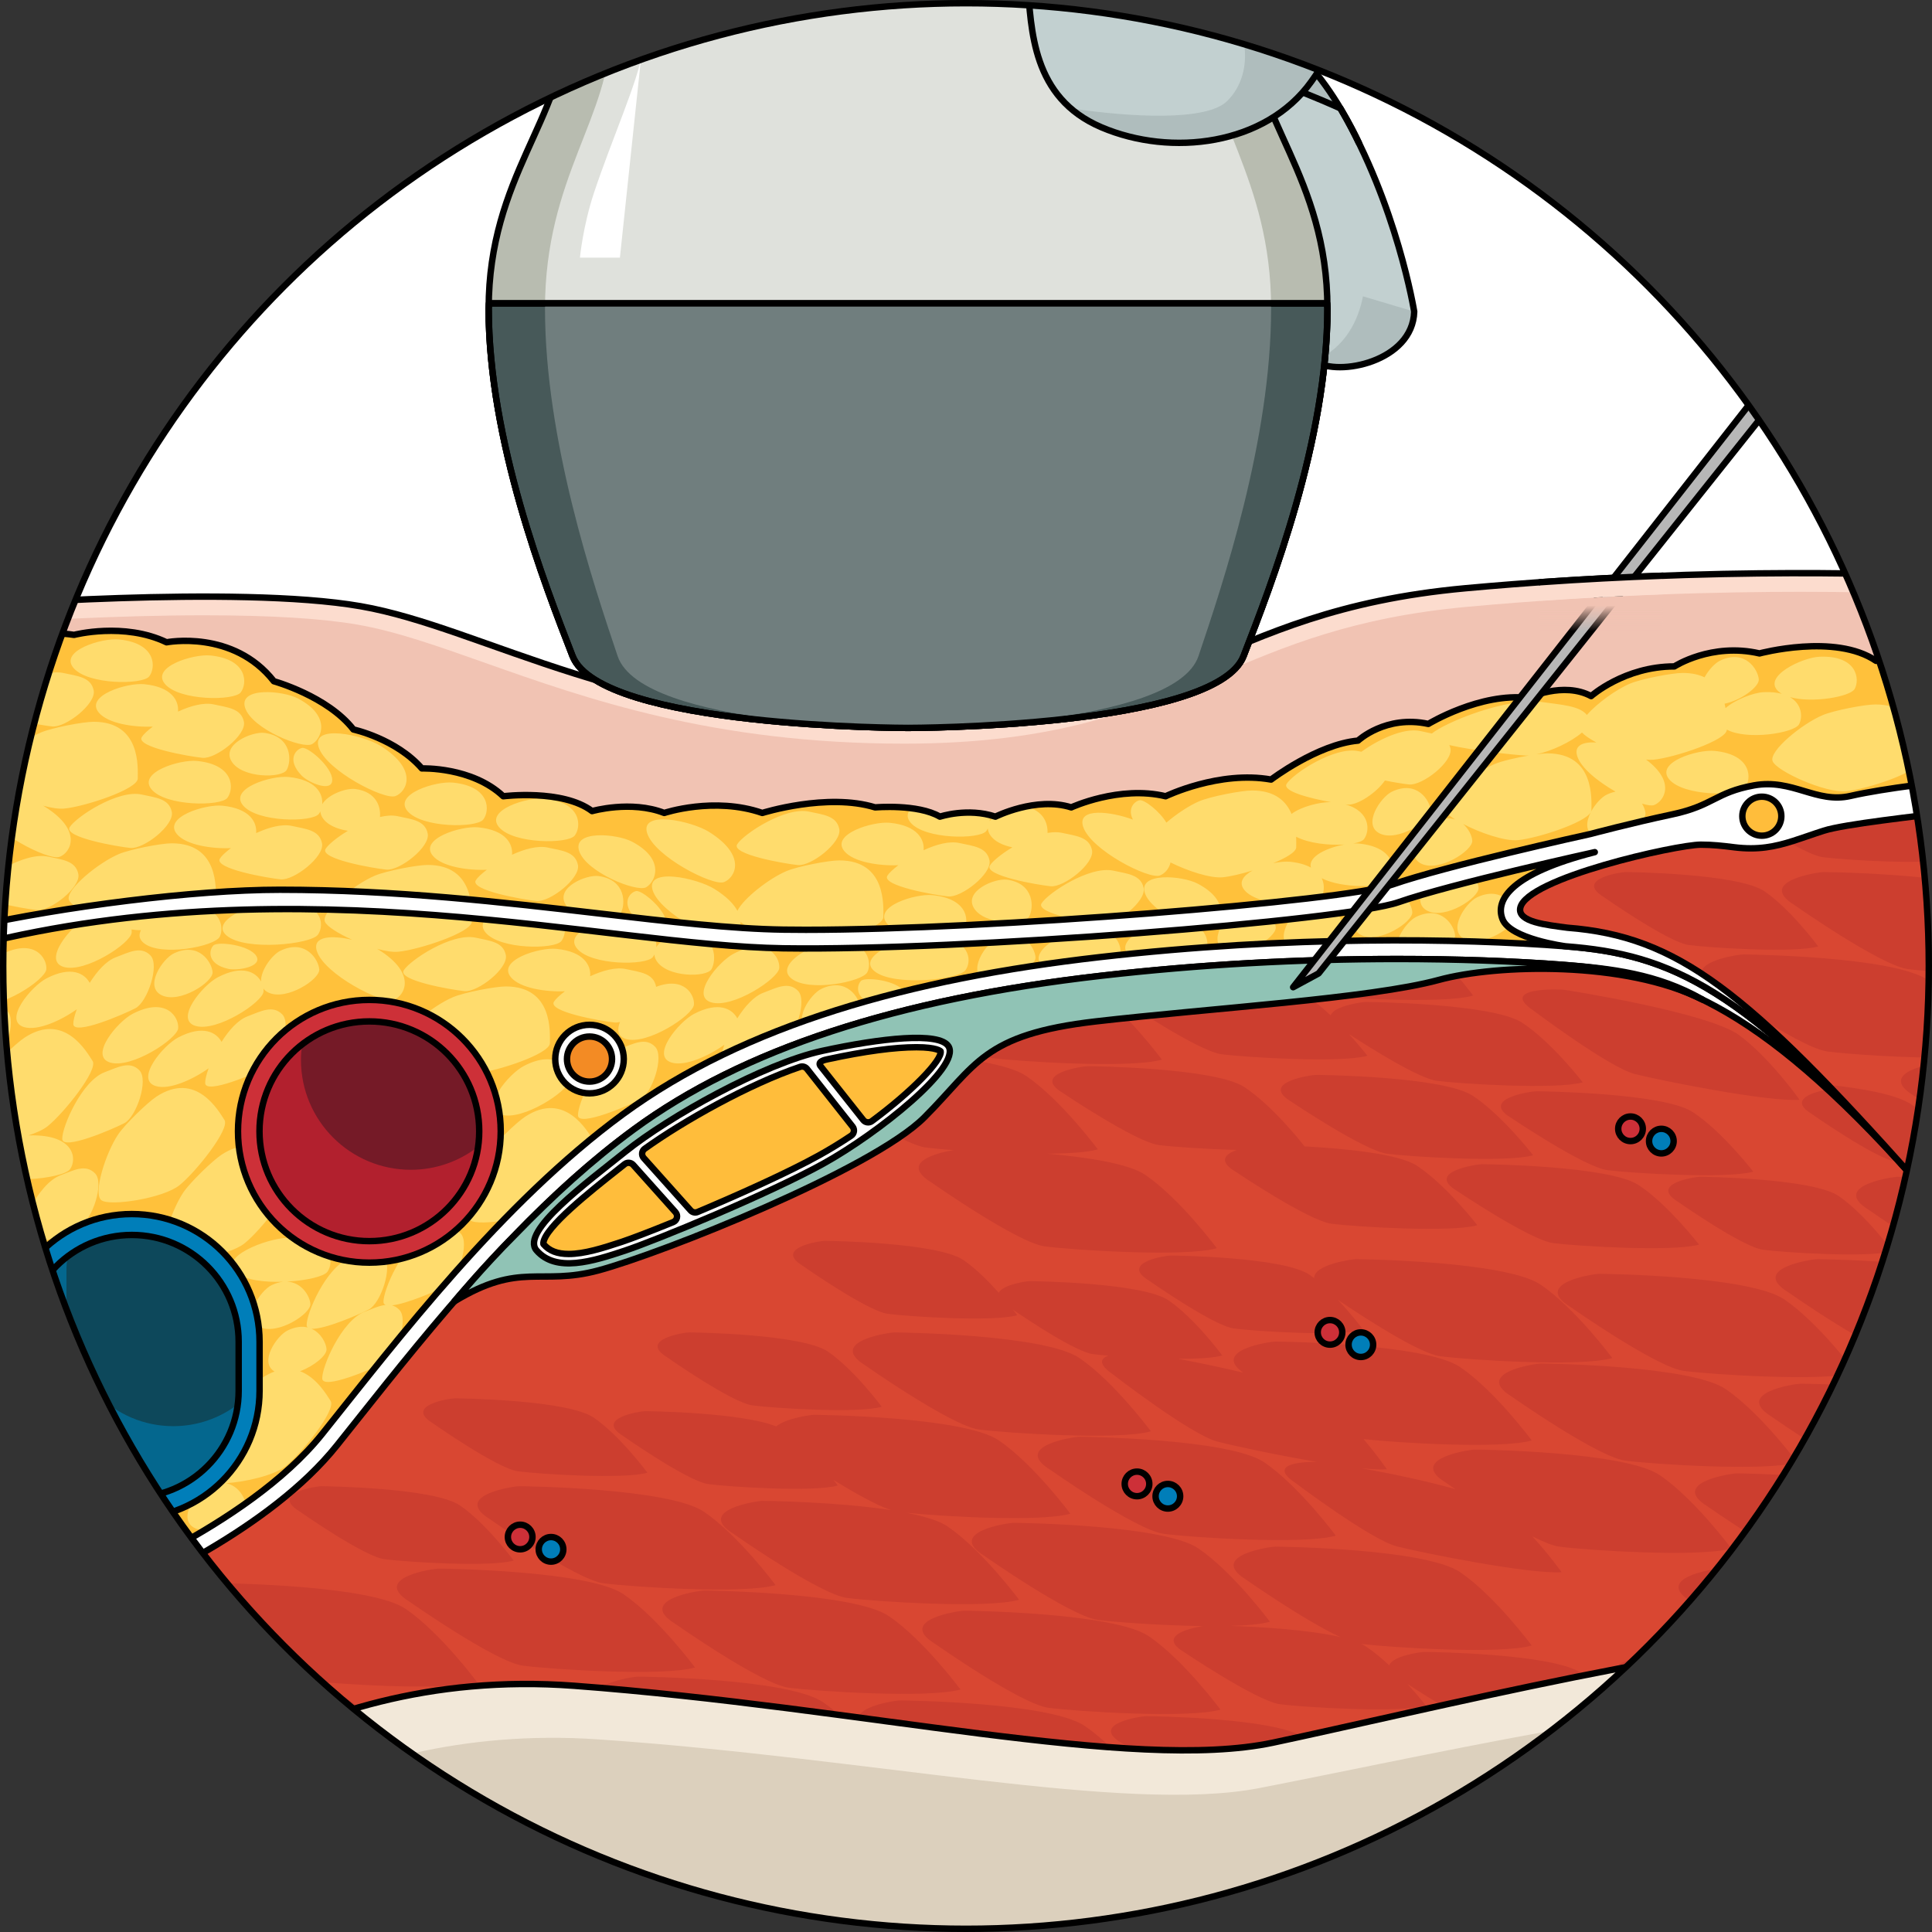 <?xml version="1.0" encoding="utf-8"?>
<!-- Created by: Science Figures, www.sciencefigures.org, Generator: Science Figures Editor -->
<svg version="1.1" id="Camada_1" xmlns="http://www.w3.org/2000/svg" xmlns:xlink="http://www.w3.org/1999/xlink" 
	 width="800px" height="800px" viewBox="0 0 301 301" enable-background="new 0 0 301 301" xml:space="preserve">
<rect x="0" y="0" width="301" height="301" fill="#333333" stroke="none"/>
<g>
	<g>
		<defs>
			<circle id="SVGID_1_" cx="150.5" cy="150.5" r="150"/>
		</defs>
		<clipPath id="SVGID_00000041283413574661841860000014033089479428719020_">
			<use xlink:href="#SVGID_1_"  overflow="visible"/>
		</clipPath>
		<g clip-path="url(#SVGID_00000041283413574661841860000014033089479428719020_)">
			<circle fill="#FFFFFF" cx="150.5" cy="150.5" r="150"/>
			<g>
				<path fill="#FCDCCE" stroke="#000000" stroke-linecap="round" stroke-linejoin="round" stroke-miterlimit="10" d="
					M-4.654,94.448c0,0,41.493-3.364,60.837,0c19.345,3.364,41.493,18.504,84.668,18.504s47.661-17.662,87.471-21.307
					s71.491-1.962,71.491-1.962l2.202,206.84l-307.27-3.645L-4.654,94.448z"/>
				<path fill="#F1C3B3" d="M-2.756,290.003l0.541-192.852c6.166-0.403,20.297-1.29,34.029-1.29c10.3,0,18.331,0.489,23.872,1.452
					c6.01,1.044,12.389,3.304,19.776,5.918c15.891,5.626,35.669,12.628,65.39,12.628c23.916,0,36.62-5.44,48.906-10.701
					c10.314-4.416,20.98-8.984,38.83-10.618c21.109-1.933,39.895-2.338,51.938-2.338c7.538,0,13.242,0.155,16.387,0.269
					l2.187,201.106L-2.756,290.003z"/>
				<path fill="#FFC13B" d="M300.196,102.05c-4.899,0.177-7.913,0.909-7.913,0.909c-6.341-4.335-18.159-1.156-18.159-1.156
					c-7.494-1.734-13.259,2.023-13.259,2.023c-7.782,0-12.97,4.624-12.97,4.624c-4.324-2.312-9.8,0.289-9.8,0.289
					c-7.494-0.867-15.565,4.046-15.565,4.046c-6.63-1.445-10.953,2.601-10.953,2.601c-6.341,0.578-13.547,6.069-13.547,6.069
					c-8.07-1.445-16.43,2.601-16.43,2.601c-7.206-1.734-14.7,1.734-14.7,1.734c-5.477-1.734-11.818,1.445-11.818,1.445
					c-4.324-1.445-8.647,0-8.647,0c-3.459-2.023-10.089-1.445-10.089-1.445c-7.494-2.312-17.582,0.867-17.582,0.867
					c-7.494-2.601-15.277,0-15.277,0c-5.188-2.023-11.241-0.289-11.241-0.289c-4.612-3.468-13.836-2.312-13.836-2.312
					c-4.9-4.624-12.682-4.335-12.682-4.335c-4.035-4.624-10.665-6.069-10.665-6.069c-4.035-5.202-12.394-7.514-12.394-7.514
					c-6.341-8.092-16.718-6.069-16.718-6.069c-6.63-3.179-14.412-1.156-14.412-1.156c-3.994-0.616-8.466,0-15.02,0.709
					l-2.07,190.372l306.247,3.584L300.196,102.05z"/>
				<path fill="#FFDC6D" d="M16.314,167.044c-3.59,1.352-6.686,8.593-6.616,10.411c0.07,1.818,7.832-1.514,9.688-2.478
					c1.855-0.964,3.813-6.716,2.327-8.23C20.225,165.234,18.395,166.261,16.314,167.044z M9.902,150.64
					c3.307,1.013,10.474-3.67,10.613-5.347c0.012-0.15,0.001-0.316-0.021-0.486c0.542,0.086,1.038,0.123,1.47,0.104
					c-0.366,0.695-0.324,1.395,0.431,2.008c2.686,2.179,11.086,0.523,11.843-0.98c0.544-1.081,0.376-3.34-1.953-4.318
					c0.827-0.495,1.345-0.978,1.345-1.396c0-1.664,0.52-8.841-6.865-8.841c-1.677,0-6.448,0.923-8.217,1.664
					c-3.225,1.352-8.426,5.617-7.801,7.177c0.254,0.635,1.67,1.58,3.469,2.456c-0.261,0.112-0.526,0.232-0.805,0.377
					C11.054,144.282,6.595,149.627,9.902,150.64z M9.414,183.108c-3.59,1.352-6.686,8.593-6.616,10.411
					c0.07,1.818,7.833-1.514,9.688-2.478c1.855-0.964,3.813-6.716,2.326-8.23C13.326,181.297,11.496,182.324,9.414,183.108z
					 M139.964,134.798c-0.851,0.642-1.476,1.237-1.719,1.641c-0.936,1.56,7.385,3.016,9.466,3.224
					c2.08,0.208,6.865-3.537,6.449-5.617c-0.416-2.08-2.51-2.222-4.681-2.704c-1.574-0.35-3.642,0.224-5.583,1.117
					c0.144-1.656-0.924-3.837-5.258-4.27c-2.644-0.264-9.3,1.771-7.085,4.428C132.971,134.318,136.985,134.926,139.964,134.798z
					 M66.36,192.453c-3.59,1.352-6.686,8.593-6.616,10.411c0.008,0.218,0.133,0.358,0.338,0.441
					c-0.997,0.097-2.091,0.616-3.264,1.058c-3.59,1.352-6.686,8.593-6.616,10.411c0.07,1.818,7.832-1.514,9.688-2.478
					c1.855-0.964,3.812-6.716,2.326-8.23c-0.363-0.369-0.746-0.586-1.148-0.693c2.313-0.234,6.98-2.269,8.364-2.987
					c1.855-0.964,3.813-6.716,2.326-8.23C70.272,190.643,68.441,191.67,66.36,192.453z M118.932,154.667
					c-1.509,0.568-2.927,2.18-4.063,3.989c-0.785-1.465-2.872-2.706-6.737-0.699c-2.358,1.225-6.816,6.57-3.509,7.583
					c2.117,0.649,5.81-1.038,8.234-2.775c-0.361,1.003-0.559,1.842-0.541,2.314c0.07,1.818,7.833-1.514,9.688-2.478
					s3.812-6.716,2.326-8.23C122.843,152.856,121.013,153.883,118.932,154.667z M9.288,133.493c1.723-0.653,3.674-4.083-2.346-7.84
					c-0.071-0.044-0.16-0.089-0.239-0.133c1.273,0.346,2.453,0.536,3.317,0.453c3.225-0.312,11.442-3.016,11.442-4.681
					c0-1.664,0.52-8.841-6.865-8.841c-1.677,0-6.448,0.923-8.217,1.664c-3.225,1.352-8.426,5.617-7.801,7.177
					c0.29,0.724,2.085,1.849,4.244,2.819c-3.049-0.708-6.237-0.644-5.505,1.734C-1.564,129.483,7.565,134.146,9.288,133.493z
					 M46.751,213.633c2.189-0.81,4.182-2.484,4.122-3.431c-0.06-0.934-0.841-2.519-2.336-3.184c2.012,0.123,7.419-2.224,8.927-3.007
					c1.855-0.964,3.813-6.716,2.326-8.23s-3.317-0.487-5.398,0.296c-3.59,1.352-6.686,8.593-6.616,10.411
					c0.005,0.139,0.069,0.239,0.159,0.321c-0.847-0.204-1.876-0.122-3.089,0.453c-1.713,0.811-4.542,4.97-2.072,6.418
					c-0.587,0.214-1.202,0.517-1.848,0.94c-1.404,0.917-4.894,4.299-5.969,5.888c-1.96,2.896-3.981,9.311-2.605,10.275
					c0.239,0.167,0.694,0.263,1.28,0.303c-0.428,0.086-0.885,0.236-1.372,0.467c-1.756,0.831-4.698,5.185-1.895,6.528
					c2.802,1.343,8.02-2.066,7.923-3.59c-0.069-1.076-1.096-3.017-3.073-3.414c3.051-0.191,7.527-1.234,9.276-2.635
					c2.529-2.025,7.928-8.784,7.018-10.177C50.939,217.398,49.363,214.613,46.751,213.633z M21.109,157.077
					c1.855-0.964,3.812-6.716,2.326-8.23c-1.486-1.514-3.317-0.487-5.397,0.296c-1.509,0.568-2.927,2.18-4.063,3.989
					c-0.785-1.465-2.872-2.706-6.737-0.699c-2.358,1.225-6.816,6.57-3.509,7.583c2.117,0.649,5.81-1.038,8.234-2.775
					c-0.361,1.003-0.559,1.842-0.541,2.314C11.491,161.374,19.253,158.041,21.109,157.077z M103.801,143.826
					c0.018-1.998-3.752-5.198-4.704-4.999c-0.952,0.199-2.451,1.834-0.072,4.301C100.091,144.232,103.783,145.823,103.801,143.826z
					 M110.797,156.162c3.307,1.013,10.474-3.67,10.612-5.347c0.139-1.677-1.837-4.971-7.103-2.236
					C111.948,149.804,107.49,155.149,110.797,156.162z M96.712,142.247c0.752-1.329,0.86-5.166-3.438-5.757
					c-1.925-0.264-6.769,1.771-5.157,4.428C89.728,143.575,95.96,143.575,96.712,142.247z M110.858,150.984
					c0.752-1.329,0.86-5.166-3.438-5.757c-1.379-0.189-4.245,0.805-5.173,2.359c0.124-1.651-0.96-3.801-5.26-4.231
					c-2.644-0.264-9.3,1.771-7.085,4.428c2.214,2.657,10.776,2.657,11.809,1.328c0.088-0.113,0.165-0.249,0.237-0.394
					c0.022,0.302,0.119,0.615,0.315,0.938C103.874,152.313,110.106,152.313,110.858,150.984z M51.761,121.523
					c0.018-1.998-3.752-5.198-4.704-4.999c-0.952,0.199-2.451,1.834-0.072,4.301C48.051,121.929,51.743,123.52,51.761,121.523z
					 M37.861,125.48c2.214,2.657,10.776,2.657,11.809,1.329c0.088-0.113,0.165-0.249,0.237-0.394
					c0.022,0.302,0.119,0.615,0.315,0.938c0.713,1.176,2.332,1.83,3.98,2.08c-1.726,1.044-3.091,2.177-3.48,2.826
					c-0.936,1.56,7.385,3.016,9.466,3.224s6.865-3.537,6.449-5.617s-2.51-2.222-4.681-2.704c-0.813-0.181-1.761-0.106-2.753,0.122
					c0.138-1.666-0.614-3.918-3.824-4.359c-1.378-0.189-4.244,0.805-5.173,2.359c0.124-1.651-0.96-3.801-5.26-4.231
					C42.302,120.787,35.647,122.823,37.861,125.48z M22.085,114.844c-0.936,1.56,7.385,3.016,9.466,3.224
					c2.08,0.208,6.865-3.537,6.449-5.617s-2.51-2.222-4.681-2.704c-1.574-0.35-3.642,0.224-5.583,1.117
					c0.144-1.656-0.924-3.837-5.258-4.27c-2.644-0.264-9.3,1.771-7.085,4.428c1.418,1.701,5.431,2.309,8.411,2.181
					C22.953,113.845,22.328,114.439,22.085,114.844z M74.519,128.897c-2.644-0.264-9.3,1.771-7.085,4.428
					c1.418,1.701,5.431,2.309,8.411,2.181c-0.851,0.642-1.476,1.237-1.719,1.641c-0.936,1.56,7.385,3.016,9.465,3.225
					c2.08,0.208,6.865-3.537,6.449-5.617c-0.416-2.08-2.51-2.222-4.681-2.704c-1.574-0.35-3.642,0.224-5.583,1.117
					C79.921,131.511,78.853,129.33,74.519,128.897z M230.352,138.335c-0.097-1.524-2.106-4.795-6.027-2.939
					c-1.755,0.831-4.698,5.185-1.895,6.528C225.233,143.268,230.45,139.859,230.352,138.335z M292.188,109.751
					c-1.677,0-6.449,0.922-8.217,1.664c-3.225,1.352-8.425,5.617-7.801,7.177s8.217,4.993,11.442,4.681
					c3.224-0.312,11.441-3.016,11.441-4.681S299.574,109.751,292.188,109.751z M267.138,116.989c-2.644-0.264-9.3,1.771-7.085,4.428
					c2.214,2.657,10.776,2.657,11.809,1.329C272.894,121.417,273.042,117.579,267.138,116.989z M220.032,142.111
					c-0.097-1.524-2.106-4.795-6.027-2.939c-1.755,0.831-4.698,5.185-1.895,6.528C214.912,147.043,220.129,143.635,220.032,142.111z
					 M280.275,112.859c0.57-1.002,0.559-3.108-1.408-4.253c3.479,0.985,9.394-0.057,10.083-1.267
					c0.833-1.463,0.429-5.282-5.499-5.021c-2.655,0.117-8.95,3.085-6.378,5.397c0.154,0.139,0.333,0.263,0.526,0.377
					c-0.76-0.204-1.688-0.305-2.822-0.255c-1.574,0.069-4.416,1.143-5.943,2.486c-0.041-0.227-0.093-0.456-0.152-0.688
					c2.603-0.52,5.403-2.654,5.332-3.774c-0.097-1.524-2.106-4.795-6.027-2.939c-0.776,0.368-1.783,1.425-2.424,2.605
					c-0.888-0.427-2-0.685-3.396-0.685c-1.677,0-6.448,0.923-8.217,1.664c-2.132,0.894-5.12,3.06-6.725,4.877
					c-1.109-1.416-3.962-1.579-6.908-1.999c-5.595-0.8-15.201,3.197-17.235,4.895c-0.567-0.134-1.172-0.247-1.788-0.384
					c-2.659-0.591-6.725,1.439-9.199,3.225c-0.137-0.029-0.273-0.056-0.412-0.086c-3.745-0.832-10.298,3.537-11.234,5.097
					c-0.697,1.161,3.729,2.263,6.898,2.837c-1.748-0.025-4.628,0.697-6.129,1.841c-0.818-1.943-2.532-3.654-6.135-3.654
					c-1.677,0-6.449,0.923-8.217,1.664c-1.549,0.65-3.551,1.973-5.147,3.344c-1.059-1.777-3.458-3.639-4.19-3.486
					c-0.774,0.162-1.912,1.276-1.024,3.015c-3.403-1.268-8.694-1.937-7.772,1.058c1.12,3.637,10.249,8.3,11.971,7.648
					c0.704-0.267,1.437-1.003,1.658-2.031c2.64,1.311,6.192,2.498,8.146,2.309c1.124-0.109,2.857-0.512,4.635-1.057
					c-1.436,0.792-2.254,1.864-1.253,3.065c2.214,2.657,10.776,2.657,11.809,1.329c0.522-0.671,0.814-1.982,0.218-3.192
					c3.21,1.65,9.615,1.493,10.501,0.354c1.033-1.328,1.181-5.166-4.724-5.757c-0.251-0.025-0.548-0.023-0.861-0.008
					c0.82-0.149,1.433-0.374,1.663-0.669c0.914-1.175,1.126-4.31-2.923-5.428c0.123,0.015,0.246,0.03,0.343,0.04
					c1.54,0.154,4.557-1.857,5.854-3.757c1.57,0.323,3.038,0.546,3.757,0.618c2.081,0.208,6.865-3.537,6.449-5.617
					c-0.039-0.194-0.106-0.355-0.173-0.517c3.707,0.85,9.705,1.49,11.766,1.622c0.2,0.013,0.417,0.01,0.646-0.006
					c-1.964,0.335-4.246,0.87-5.353,1.334c-3.225,1.352-8.425,5.617-7.801,7.177c0.159,0.396,0.769,0.913,1.641,1.459
					c-0.895-0.292-2.009-0.267-3.354,0.37c-1.756,0.831-4.698,5.185-1.895,6.528c2.802,1.343,8.019-2.066,7.922-3.59
					c-0.046-0.72-0.525-1.827-1.425-2.602c2.669,1.39,6.497,2.714,8.553,2.515c3.013-0.292,10.38-2.671,11.335-4.34
					c-0.744,1.451-0.909,3.051,0.603,3.775c2.802,1.343,8.02-2.066,7.922-3.59c-0.027-0.424-0.208-0.984-0.532-1.531
					c0.841,0.258,1.513,0.356,1.866,0.222c1.607-0.609,3.408-3.637-1.248-7.09c0.417,0.042,0.807,0.058,1.142,0.026
					c3.225-0.312,11.442-3.016,11.442-4.681c0-0.005,0-0.012,0-0.016C272.132,115.37,279.501,114.219,280.275,112.859z
					 M204.242,135.169c-0.792-0.436-1.853-0.768-3.27-0.91c-0.682-0.068-1.631,0.019-2.626,0.228
					c2.034-0.838,3.601-1.762,3.601-2.489c0-0.344,0.019-0.932-0.011-1.636c1.957,1.03,5.136,1.369,7.521,1.213
					C206.843,132.045,203.719,133.423,204.242,135.169z M250.332,123.8c-0.8,0.379-1.84,1.489-2.478,2.712
					c0.053-0.103,0.086-0.204,0.086-0.3c0-1.664,0.52-8.841-6.865-8.841c-0.409,0-1.004,0.056-1.693,0.149
					c2.38-0.506,5.442-1.958,7.085-3.394c0.432,0.459,1.23,1.001,2.233,1.546c-2.007-0.103-3.503,0.407-2.979,2.111
					c0.575,1.868,3.263,4.002,5.975,5.552C251.272,123.421,250.817,123.571,250.332,123.8z M10.908,182.168
					c1.085-1.489,0.842-5.428-6.252-5.279c-0.08,0.002-0.164,0.006-0.249,0.012c1.245-0.405,2.327-0.889,3-1.428
					c2.529-2.025,7.928-8.784,7.018-10.177c-0.91-1.393-4.401-7.686-10.583-3.646c-1.404,0.917-4.894,4.3-5.969,5.888
					c-0.778,1.15-1.562,2.854-2.144,4.552l-0.064,5.89c0.894,0.257,2.699,0.186,4.672-0.124c-2.93,1.076-5.544,2.872-3.635,4.459
					C-0.37,184.746,9.823,183.657,10.908,182.168z M153.66,129.473c0.088-0.113,0.166-0.249,0.237-0.394
					c0.022,0.302,0.119,0.615,0.315,0.938c0.645,1.063,2.032,1.695,3.51,1.993c-1.737,1.048-3.113,2.188-3.504,2.84
					c-0.936,1.56,7.385,3.016,9.466,3.225c2.08,0.208,6.865-3.537,6.449-5.617s-2.51-2.222-4.681-2.704
					c-0.675-0.15-1.443-0.126-2.251,0.015c0.067-1.569-0.686-3.546-3.447-4.094c-2.696,0.574-4.672,1.562-4.672,1.562
					c-0.067-0.023-0.135-0.038-0.203-0.06c-0.271,0.239-0.516,0.492-0.682,0.771c0.023-0.315,0.002-0.647-0.075-0.983
					c-3.981-0.963-7.687,0.271-7.687,0.271c-1.238-0.724-2.881-1.111-4.481-1.315c-0.621,0.65-0.782,1.407-0.102,2.223
					C144.065,130.801,152.627,130.801,153.66,129.473z M222.899,126.273c-0.097-1.524-2.106-4.795-6.027-2.939
					c-1.756,0.831-4.698,5.185-1.895,6.528C217.779,131.205,222.996,127.796,222.899,126.273z M124.308,134.774
					c2.081,0.208,6.865-3.537,6.449-5.617c-0.417-2.08-2.51-2.222-4.681-2.704c-3.744-0.832-10.297,3.537-11.233,5.097
					C113.906,133.11,122.227,134.566,124.308,134.774z M186.592,137.666c-2.352-1.236-9.285-1.843-8.229,1.45
					c0.519,1.617,2.699,3.212,4.955,4.318c-0.324-0.013-0.667-0.013-1.031,0.003c-2.654,0.117-8.95,3.085-6.378,5.397
					c2.572,2.312,11.045,1.086,11.877-0.376c0.482-0.848,0.541-2.484-0.643-3.662c0.758,0.145,1.363,0.156,1.669-0.022
					C190.27,143.929,191.845,140.426,186.592,137.666z M160.332,142.81c0.752-1.329,0.859-5.166-3.438-5.757
					c-1.924-0.264-6.769,1.771-5.157,4.428C153.348,144.139,159.58,144.139,160.332,142.81z M168.552,144.768
					c-2.644,0.267-8.761,3.587-6.062,5.75c2.699,2.163,11.089,0.459,11.837-1.049C175.076,147.962,174.456,144.172,168.552,144.768z
					 M220.675,142.822c-1.755,0.831-4.698,5.185-1.895,6.528c2.802,1.343,8.02-2.066,7.922-3.59S224.596,140.966,220.675,142.822z
					 M155.306,146.205c-1.756,0.831-4.698,5.185-1.896,6.528c2.803,1.343,8.02-2.066,7.922-3.59
					C161.236,147.621,159.226,144.349,155.306,146.205z M192.734,141.564c-1.756,0.831-4.698,5.185-1.896,6.528
					c2.803,1.343,8.02-2.066,7.923-3.59C198.664,142.979,196.655,139.707,192.734,141.564z M44.759,192.858
					c-3.177,0.066-10.878,2.993-7.952,5.425c1.386,1.152,4.399,1.508,7.305,1.412c-0.544,0.058-1.135,0.214-1.784,0.521
					c-1.755,0.831-4.698,5.185-1.895,6.528c2.802,1.343,8.02-2.066,7.922-3.59c-0.075-1.178-1.298-3.39-3.657-3.481
					c3.011-0.163,5.776-0.8,6.313-1.536C52.096,196.649,51.853,192.71,44.759,192.858z M230.115,139.802
					c-1.756,0.831-4.698,5.185-1.896,6.528c2.803,1.343,8.02-2.066,7.922-3.59C236.045,141.217,234.036,137.945,230.115,139.802z
					 M203.055,141.186c-1.756,0.831-4.698,5.185-1.896,6.528c2.803,1.343,8.02-2.066,7.923-3.59
					C208.985,142.601,206.975,139.33,203.055,141.186z M162.264,140.75c-0.936,1.56,7.385,3.016,9.466,3.224
					c2.08,0.208,6.865-3.537,6.449-5.617s-2.51-2.222-4.681-2.704C169.753,134.821,163.2,139.19,162.264,140.75z M146.854,146.055
					c1.556-0.091,2.795-0.384,3.147-0.838c1.033-1.329,1.181-5.166-4.724-5.757c-2.644-0.264-9.299,1.771-7.085,4.428
					c0.94,1.128,3.024,1.773,5.189,2.045c-3.488,0.442-9.866,3.112-7.161,5.361c2.926,2.432,13.119,1.343,14.204-0.146
					C151.351,149.878,151.294,146.832,146.854,146.055z M100.676,138.228c1.456-0.844,3.031-4.347-2.222-7.108
					c-2.352-1.236-9.286-1.843-8.229,1.45S99.22,139.072,100.676,138.228z M112.788,137.432c1.723-0.653,3.674-4.083-2.346-7.84
					c-2.696-1.682-10.744-3.445-9.625,0.192C101.936,133.422,111.065,138.085,112.788,137.432z M64.244,158.47
					c-0.416-2.08-2.51-2.222-4.681-2.704c-3.744-0.832-10.297,3.537-11.234,5.097s7.385,3.016,9.466,3.224
					C59.876,164.295,64.66,160.55,64.244,158.47z M127.986,154.055c-1.756,0.831-4.698,5.185-1.896,6.528
					c2.803,1.343,8.02-2.066,7.922-3.59C133.916,155.47,131.907,152.198,127.986,154.055z M137.621,142.888
					c0-1.664,0.52-8.841-6.865-8.841c-1.677,0-6.449,0.923-8.217,1.664c-2.687,1.127-6.732,4.27-7.651,6.191
					c-0.565-1.051-1.668-2.214-3.586-3.41c-2.695-1.682-10.744-3.445-9.625,0.192c1.119,3.637,10.248,8.3,11.971,7.648
					c0.85-0.322,1.751-1.322,1.728-2.702c2.011,1.698,8.025,4.209,10.804,3.94c0.182-0.018,0.385-0.045,0.598-0.078
					c-2.669,1.153-5.462,3.348-3.488,4.949c2.686,2.179,11.086,0.523,11.843-0.98c0.717-1.424,0.211-4.898-4.866-4.782
					C133.742,145.666,137.621,144.031,137.621,142.888z M134.139,152.825c-0.688,0.687-1.049,2.876,2.292,3.639
					c1.497,0.342,5.458-0.345,4.38-2.028C139.734,152.755,134.827,152.138,134.139,152.825z M97.502,161.867
					c3.307,1.013,10.474-3.67,10.612-5.347c0.127-1.542-1.54-4.438-5.901-2.771c-0.003-0.021,0.001-0.044-0.003-0.064
					c-0.416-2.08-2.51-2.222-4.681-2.704c-1.574-0.35-3.642,0.224-5.583,1.117c0.144-1.656-0.924-3.837-5.258-4.27
					c-2.644-0.264-9.3,1.771-7.085,4.428c1.418,1.701,5.431,2.309,8.411,2.181c-0.851,0.642-1.476,1.237-1.719,1.641
					c-0.936,1.56,7.385,3.016,9.465,3.225c0.244,0.024,0.527-0.01,0.832-0.085C96.112,160.423,96.217,161.473,97.502,161.867z
					 M63.481,126.356c2.214,2.657,10.776,2.657,11.809,1.328s1.181-5.166-4.724-5.757C67.923,121.663,61.267,123.699,63.481,126.356
					z M5.755,141.784c2.081,0.208,6.865-3.537,6.449-5.617s-2.51-2.222-4.681-2.704c-3.744-0.832-10.298,3.536-11.234,5.097
					C-4.647,140.12,3.675,141.576,5.755,141.784z M49.637,116.38c1.119,3.637,10.248,8.3,11.971,7.648
					c1.723-0.653,3.674-4.083-2.346-7.839C56.566,114.507,48.518,112.744,49.637,116.38z M8.147,113.18
					c2.08,0.208,6.865-3.537,6.449-5.617c-0.416-2.08-2.51-2.222-4.681-2.704c-3.744-0.832-10.297,3.537-11.234,5.097
					S6.067,112.971,8.147,113.18z M96.665,163.376c-3.59,1.352-6.686,8.593-6.616,10.411c0.07,1.818,7.832-1.514,9.688-2.478
					c1.855-0.964,3.812-6.716,2.326-8.23C100.577,161.565,98.746,162.592,96.665,163.376z M1.169,157.557
					c-1.459-1.486-3.25-0.525-5.283,0.252l-0.102,9.347c1.32-0.535,2.478-1.068,3.058-1.369
					C0.698,164.822,2.655,159.071,1.169,157.557z M7.22,150.997c0.138-1.677-1.837-4.971-7.103-2.236
					c-1.31,0.681-3.266,2.633-4.18,4.408l-0.03,2.783c0.18,0.159,0.398,0.299,0.701,0.391
					C-0.086,157.358,7.081,152.675,7.22,150.997z M23.25,105.381c1.033-1.329,1.181-5.166-4.724-5.757
					c-2.644-0.264-9.3,1.771-7.085,4.428C13.655,106.71,22.216,106.71,23.25,105.381z M48.636,115.925
					c1.456-0.844,3.031-4.347-2.221-7.108c-2.352-1.236-9.286-1.843-8.229,1.45S47.18,116.769,48.636,115.925z M37.5,107.878
					c1.033-1.328,1.181-5.166-4.724-5.757c-2.644-0.264-9.3,1.771-7.085,4.428C27.905,109.206,36.467,109.206,37.5,107.878z
					 M89.54,130.181c1.033-1.328,1.181-5.166-4.724-5.757c-2.644-0.264-9.3,1.771-7.085,4.428
					C79.945,131.509,88.507,131.509,89.54,130.181z M27.091,148.532c-1.756,0.831-4.698,5.185-1.895,6.528
					c2.803,1.343,8.02-2.066,7.923-3.59C33.021,149.947,31.012,146.675,27.091,148.532z M49.74,151.047
					c-0.097-1.524-2.106-4.795-6.027-2.939c-1.258,0.596-3.113,2.995-3.041,4.804c-0.799-1.45-2.883-2.657-6.718-0.665
					c-2.358,1.225-6.816,6.57-3.509,7.583c3.307,1.013,10.474-3.67,10.612-5.347c0.012-0.142,0.002-0.299-0.017-0.46
					c0.183,0.241,0.436,0.45,0.777,0.613C44.62,155.98,49.837,152.571,49.74,151.047z M74.126,146.092
					c-3.745-0.832-10.298,3.537-11.234,5.097s7.385,3.016,9.466,3.224c2.08,0.208,6.865-3.537,6.449-5.617
					S76.297,146.575,74.126,146.092z M35.537,150.942c1.496,0.342,5.457-0.345,4.38-2.028c-1.078-1.682-5.984-2.299-6.672-1.612
					C32.557,147.99,32.196,150.179,35.537,150.942z M35.42,124.312c1.033-1.329,1.181-5.166-4.724-5.757
					c-2.644-0.264-9.3,1.771-7.085,4.428C25.825,125.641,34.386,125.641,35.42,124.312z M49.53,145.626
					c1.085-1.489,0.842-5.428-6.252-5.279c-3.177,0.066-10.878,2.993-7.952,5.425S48.445,147.114,49.53,145.626z M41.652,166.269
					c1.855-0.964,3.813-6.716,2.326-8.23c-1.486-1.514-3.317-0.487-5.398,0.296c-1.509,0.568-2.927,2.18-4.063,3.989
					c-0.785-1.465-2.872-2.706-6.737-0.699c-2.358,1.225-6.816,6.57-3.509,7.583c2.117,0.649,5.81-1.038,8.234-2.775
					c-0.361,1.003-0.559,1.843-0.541,2.314C32.034,170.565,39.796,167.232,41.652,166.269z M34.255,133.775
					c-0.936,1.56,7.385,3.016,9.466,3.224c2.08,0.208,6.865-3.536,6.449-5.617c-0.416-2.08-2.51-2.222-4.681-2.704
					c-1.574-0.35-3.642,0.224-5.583,1.117c0.144-1.656-0.924-3.837-5.258-4.27c-2.644-0.264-9.3,1.771-7.085,4.428
					c1.418,1.701,5.431,2.309,8.411,2.181C35.123,132.776,34.498,133.37,34.255,133.775z M87.46,146.615
					c1.033-1.328,1.181-5.166-4.724-5.757c-2.644-0.264-9.3,1.771-7.085,4.428C77.865,147.944,86.427,147.944,87.46,146.615z
					 M27.763,160.189c0.138-1.677-1.837-4.971-7.103-2.236c-2.358,1.225-6.816,6.57-3.509,7.583
					C20.457,166.549,27.624,161.866,27.763,160.189z M58.419,136.419c-3.225,1.352-8.425,5.617-7.801,7.177
					c0.29,0.724,2.085,1.849,4.244,2.818c-3.049-0.707-6.237-0.644-5.505,1.735c1.119,3.637,10.248,8.3,11.971,7.648
					c1.723-0.653,3.674-4.083-2.346-7.839c-0.071-0.044-0.16-0.089-0.239-0.133c1.273,0.346,2.453,0.536,3.317,0.453
					c3.224-0.312,11.442-3.016,11.442-4.681s0.52-8.841-6.865-8.841C64.959,134.754,60.188,135.677,58.419,136.419z M74.23,167.208
					c3.224-0.312,11.442-3.016,11.442-4.681s0.52-8.841-6.865-8.841c-1.677,0-6.448,0.923-8.217,1.664
					c-3.225,1.352-8.425,5.617-7.801,7.177S71.005,167.52,74.23,167.208z M34.969,174.487c-0.91-1.393-4.401-7.686-10.583-3.646
					c-1.404,0.917-4.894,4.3-5.969,5.888c-1.959,2.896-3.981,9.311-2.605,10.275c1.376,0.965,9.61-0.315,12.139-2.34
					C30.479,182.639,35.879,175.88,34.969,174.487z M78.1,173.661c3.307,1.013,10.474-3.67,10.613-5.347
					c0.138-1.677-1.837-4.971-7.103-2.236C79.251,167.303,74.793,172.647,78.1,173.661z M45.117,183.534
					c-0.91-1.393-4.401-7.686-10.583-3.646c-1.404,0.917-4.894,4.299-5.969,5.888c-1.96,2.896-3.981,9.311-2.605,10.275
					c1.376,0.965,9.61-0.315,12.139-2.34C40.627,191.686,46.027,184.927,45.117,183.534z M41.233,114.187
					c-1.925-0.264-6.769,1.771-5.157,4.428c1.612,2.657,7.844,2.657,8.596,1.328S45.531,114.777,41.233,114.187z M10.852,128.886
					c-0.936,1.56,7.385,3.016,9.466,3.224c2.08,0.208,6.865-3.537,6.449-5.617c-0.416-2.08-2.51-2.222-4.681-2.704
					C18.341,122.957,11.788,127.326,10.852,128.886z M81.83,173.968c-1.404,0.917-4.894,4.3-5.969,5.888
					c-1.96,2.896-3.981,9.311-2.605,10.275s9.61-0.315,12.139-2.34s7.928-8.784,7.018-10.177
					C91.503,176.222,88.013,169.929,81.83,173.968z"/>
				<path fill="none" stroke="#000000" stroke-linecap="round" stroke-linejoin="round" stroke-miterlimit="10" d="M300.196,102.05
					c-4.899,0.177-7.913,0.909-7.913,0.909c-6.341-4.335-18.159-1.156-18.159-1.156c-7.494-1.734-13.259,2.023-13.259,2.023
					c-7.782,0-12.97,4.624-12.97,4.624c-4.324-2.312-9.8,0.289-9.8,0.289c-7.494-0.867-15.565,4.046-15.565,4.046
					c-6.63-1.445-10.953,2.601-10.953,2.601c-6.341,0.578-13.547,6.069-13.547,6.069c-8.07-1.445-16.43,2.601-16.43,2.601
					c-7.206-1.734-14.7,1.734-14.7,1.734c-5.477-1.734-11.818,1.445-11.818,1.445c-4.324-1.445-8.647,0-8.647,0
					c-3.459-2.023-10.089-1.445-10.089-1.445c-7.494-2.312-17.582,0.867-17.582,0.867c-7.494-2.601-15.277,0-15.277,0
					c-5.188-2.023-11.241-0.289-11.241-0.289c-4.612-3.468-13.836-2.312-13.836-2.312c-4.9-4.624-12.682-4.335-12.682-4.335
					c-4.035-4.624-10.665-6.069-10.665-6.069c-4.035-5.202-12.394-7.514-12.394-7.514c-6.341-8.092-16.718-6.069-16.718-6.069
					c-6.63-3.179-14.412-1.156-14.412-1.156c-3.994-0.616-8.466,0-15.02,0.709l-2.07,190.372l306.247,3.584L300.196,102.05z"/>
			</g>
			<g>
				<g>
					<g>
						<g>
							<g>
								<g id="XMLID_41_">
									<g>
										<path fill="#AFBDBD" d="M205.133,11.337c3.814,4.727,6.43,10.44,6.574,10.744l-13.358-3.974l-0.011-0.009
											c2.298-1.424,4.322-3.279,5.955-5.563c0.29-0.402,0.57-0.805,0.828-1.198H205.133z"/>
										<path fill="#AFBDBD" d="M190.988-99.064c-2.863,0.538-8.178,10.559-10.856,16.335c-0.557,1.203-1.005,2.214-1.282,2.926
											c-1.663,4.159-3.485,1.168-4.684,2.825c-1.2,1.665,3.021,2.491,2.853,4.488c-0.155,1.82-1.282,8.27-1.725,11.753
											c-0.032,0.312-0.062,0.6-0.093,0.86c-0.342,3.152-4.983,2.481-3.659,4.341c1.332,1.861,2.709,2.709,1.932,4.653h0.011
											c-0.082,0.206-0.165,0.413-0.247,0.63c-2.349,6.151-4.148,12.302-5.012,15.931c-1.409,5.916-6.764,18.768-7.951,27.286
											c0,0-1.51-0.237-3.332-6.213c-1.829-5.974-8.963-12.616-9.128-13.939c-0.166-1.334-3.154-9.128-5.148-13.947
											c-1.986-4.806-5.977-7.132-5.471-9.451c0.499-2.324-2.863-4.95-2.863-4.95c0.91-0.114,1.633-0.269,2.057-0.527
											c2.192-1.334,0.975-9.625,1.635-11.787c0.663-2.16-1.157-7.96,0.921-9.128c2.087-1.16-0.093-2.491,1.405-4.477
											c1.489-1.994,3.154-17.09,5.232-18.424c2.078-1.323-0.921-4.313,0.744-5.14v1.489c10.783,3.651,33.85,4.643,42.13,4.311
											c0.934-0.039,1.779,0.022,2.534,0.146V-99.064z"/>
										<path fill="#AFBDBD" d="M204.502-114.808c0.011,2.044-0.054,4.094-0.209,6.129c-0.456,6.058-2.842,12.347-5.985,18.28
											c-0.331-1.934-1.304-7.642-7.321-8.674c-0.755-0.125-1.601-0.185-2.534-0.146c-8.281,0.331-31.348-0.66-42.13-4.311
											v-1.489c-1.665,0.826,1.334,3.816-0.744,5.14c-2.078,1.334-3.744,16.43-5.232,18.424
											c-1.497,1.986,0.682,3.317-1.405,4.477c-2.078,1.168-0.258,6.968-0.921,9.128c-0.66,2.162,0.557,10.454-1.635,11.787
											c-0.424,0.258-1.147,0.413-2.057,0.527c0,0,3.363,2.627,2.863,4.95c-0.506,2.319,3.485,4.645,5.471,9.451
											c1.994,4.819,4.983,12.613,5.148,13.947c0.166,1.323,7.3,7.964,9.128,13.939c1.822,5.977,3.332,6.213,3.332,6.213
											c-0.215,1.521-0.293,2.894-0.198,4.072c0.247,3.029,0.404,6.588,1.239,10.038L121.542-4.772
											c-1.882-6.295-11.219-20.574-11.219-20.574c0.723-0.671,1.095-1.364,0.899-2.027c-0.609-2.078-2.885-14.806-4.985-25.042
											c-1.269-6.17-2.472-11.432-3.203-12.915c0.878-0.123,1.572-0.329,2.016-0.628c3.887-2.616,22.032-34.658,23.895-38.058
											c1.859-3.401-3.496-4.376,0-5.357c0.693-0.198,3.008-0.6,6.441-1.179c13.937-2.377,46.319-7.764,63.45-14.578h0.009
											c4.582,2.739,5.553,7.177,5.645,10.32H204.502z"/>
										<path fill="#C2D0D0" d="M448.183-275.089c-1.835-1.495-55.585-58.844-106.157-67.583
											c-5.798-1.009-2.838,3.227-4.563,5.441c-1.732,2.205-2.474,2.425-5.613,5.407c-3.141,2.969-5.503,8.784-7.448,11.396
											c-1.947,2.627-6.448,7.706-10.333,10.895c-3.875,3.197-0.645-1.33-6.196,1.287c-5.542,2.605-6.514,2.993-6.699,4.948
											c-0.196,1.964-0.312,1.682-5.213,3.318c-4.89,1.633-20.883,12.407-24.485,13.059c-3.584,0.652-6.844,4.569-8.808,5.871
											c-1.953,1.302-9.459,0.983-13.057,4.238c-3.591,3.268-72.778,36.603-87.802,43.92
											c-15.012,7.332-30.356,15.161-40.467,26.582c-10.122,11.426-12.725,26.118-18.93,34.276
											c-6.205,8.158-35.009,49.608-42.307,62.336c-7.312,12.736-11.779,32.318-10.518,40.805
											c1.224,8.278,6.798,34.084,8.45,38.992c0.041,0.17,0.065,0.333,0.108,0.505c3.141,12.439,20.9,35.857,20.9,35.857v0.011
											c3.784,5.903,11.288,13.687,16.509,19.259c5.221,5.576,19.263,19.356,25.134,19.977
											c4.849,0.506,16.118-2.573,15.675-14.197h0.011c0,0,21.845,16.221,30.334,20.905c7.506,4.139,16.409,5.079,21.692-7.287
											c1.446,0.97,13.132,8.89,16.49,11.168c3.599,2.427,15.21,0.03,15.438-7.745c0,0-2.655-16.544-11.495-31.666
											c-1.88-0.85-3.89-1.699-6.002-2.549c0.514-0.568,1.005-1.162,1.459-1.799c0.29-0.402,0.57-0.805,0.828-1.196
											c5.925-8.78,5.428-14.063,10.886-21.331c0.26-0.363,0.549-0.725,0.847-1.095c6.65-8.201,10.238-14.072,11.869-18.644
											c1.635-4.57,1.304-4.849,3.268-6.998c1.954-2.141,5.45-5.077,4.518-8.674c-0.847-3.257,1.54-7.87,6.99-13.575
											c0.546-0.57,1.127-1.16,1.736-1.76c6.658-6.532,13.629-14.69,17.318-19.911c3.7-5.224,16.18-15.664,21.535-19.584
											c1.284-0.94,2.627-2.252,3.982-3.795c0.473-0.204,9.535-4.249,16.895-9.769c0,0,22.6-11.888,28.174-18.424
											c5.583-6.525,25.186-24.803,29.093-37.199c3.898-12.409,6.68-21.877,14.754-27.421c8.074-5.55,54.201-52.786,58.573-59.86
											c4.367-7.089,6.058-5.204,9.266-8.539C448.032-268.575,450.029-273.587,448.183-275.089z M136.145,29.282
											c0.011,0.069,0.019,0.135,0.028,0.204C136.164,29.42,136.156,29.351,136.145,29.282z M204.294-108.679
											c-0.456,6.058-2.842,12.347-5.985,18.28c-5.645,10.649-13.743,20.15-17.473,25.07c-2.687,3.547-5.232,8.967-7.353,14.444
											c-0.08,0.209-0.163,0.415-0.245,0.632c-2.349,6.151-4.148,12.302-5.015,15.931c-1.407,5.916-6.762,18.768-7.949,27.286
											c-0.217,1.521-0.293,2.894-0.198,4.072c0.088,1.084,0.174,2.25,0.275,3.442c-16.856-4.727-32.619-8.545-40.917-10.488
											c-1.015-1.9-1.644-3.031-1.644-3.031l-0.127-0.103c-3.304-6.022-7.341-12.203-7.341-12.203
											c0.723-0.671,1.097-1.364,0.899-2.027c-0.176-0.605-0.499-2.134-0.914-4.223l0.017-0.039l-0.028-0.017
											c-1.009-5.086-2.577-13.536-4.059-20.763c-1.269-6.17-2.472-11.432-3.203-12.915c0.878-0.123,1.572-0.329,2.016-0.628
											c3.887-2.616,22.032-34.658,23.895-38.058c1.859-3.401-3.496-4.376,0-5.357c0.693-0.198,3.008-0.6,6.441-1.179
											c13.937-2.377,46.319-7.764,63.45-14.578h0.009c4.582,2.739,5.553,7.177,5.645,10.32h0.011
											C204.513-112.762,204.449-110.714,204.294-108.679z"/>
										<path fill="#AFBDBD" d="M361.847-332.535c-6.14-2.401-17.374-5.708-14.294,0.62c2.575,5.277,28.719,10.71,43.494,17.891
											C376.579-323.712,364.239-331.601,361.847-332.535z"/>
										<path fill="#AFBDBD" d="M429.854-276.1c-7.7,0.475-18.035-7.921-29.041-12.5c-11.009-4.578-22.118-11.536-26.866-17.366
											c-4.744-5.832-17.433-3.877-23.841-9.216c-6.409-5.335-2.607,1.377,4.294,8.378c6.9,7.003,23.884,13.424,34.504,18.721
											c10.617,5.297,31.341,20.262,32.412,32.006c1.069,11.747-14.866,6.822-20.782,3.15
											c-5.914-3.674-22.041-19.403-27.111-26.341c-5.075-6.94-27.624-21.968-37.137-27.591
											c-9.509-5.626,6.678,8.274,19.104,19.668c12.426,11.394,27.624,21.965,34.734,33.731
											c7.108,11.766,1.173,30.934-8.657,36.715c-9.832,5.783-23.71,20.821-28.338,35.854
											c-4.625,15.036-27.178,20.24-32.959,28.336c-5.785,8.096-18.506,23.131-26.025,28.336
											c-7.517,5.206-20.238,16.193-27.757,26.023c-7.519,9.832-20.24,27.18-26.023,32.384
											c-5.783,5.204-12.142,5.204-10.987,9.832c1.157,4.626-6.362,9.83-11.564,6.938c-5.206-2.894-3.472,4.049-0.581,7.519
											c2.894,3.468-2.313,15.034-5.204,23.708S197.571-2.78,192.367-3.937c-5.206-1.157-6.359,1.157-2.315,4.047
											c4.049,2.894,5.783,10.989,1.157,15.615c-3.236,3.236-15.249,2.508-24.151,1.185c1.254,1.052,2.747,1.986,4.544,2.752
											c8.364,3.567,19.024,3.317,26.737-1.562c2.298-1.424,4.322-3.279,5.955-5.563c0.29-0.402,0.57-0.805,0.828-1.198
											c5.925-8.778,5.428-14.062,10.886-21.329c0.26-0.363,0.549-0.725,0.85-1.095c6.648-8.201,10.236-14.072,11.867-18.644
											c1.635-4.57,1.304-4.849,3.27-6.998c1.951-2.143,5.447-5.077,4.516-8.674c-0.847-3.257,1.54-7.868,6.992-13.575
											c0.544-0.57,1.125-1.16,1.734-1.76c6.658-6.532,13.629-14.69,17.318-19.911c3.7-5.224,16.18-15.664,21.535-19.584
											c1.284-0.94,2.627-2.252,3.982-3.795c0.473-0.204,9.533-4.249,16.895-9.769c0,0,22.6-11.888,28.174-18.424
											c5.583-6.525,25.186-24.803,29.093-37.199c3.898-12.409,6.68-21.877,14.754-27.419
											c8.076-5.553,54.201-52.786,58.573-59.862c4.367-7.089,6.058-5.204,9.266-8.539c0.992-1.031,1.865-2.225,2.545-3.421
											c-0.783-2.696-1.689-4.965-2.734-6.394c-2.7-3.694-24.211-19.04-44.684-32.959
											C411.662-297.747,437.168-276.552,429.854-276.1z"/>
										<path fill="none" stroke="#000000" stroke-linecap="round" stroke-linejoin="round" stroke-miterlimit="10" d="
											M370.276-189.744c0,0,17.721-29.568,12.85-45.232"/>
										<path fill="none" stroke="#000000" stroke-linecap="round" stroke-linejoin="round" stroke-miterlimit="10" d="
											M327.726-309.253c0,0,52.648,31.165,75.814,75.022"/>
										<path fill="none" stroke="#000000" stroke-linecap="round" stroke-linejoin="round" stroke-miterlimit="10" d="
											M428.765-248.511c0,0,2.476-21.309-21.697-35.517c-24.175-14.208-54.587-28.871-61.935-35.005"/>
										<path fill="none" stroke="#000000" stroke-linecap="round" stroke-linejoin="round" stroke-miterlimit="10" d="
											M337.463-337.231c0,0,54.636,11.473,95.013,57.315"/>
										<path fill="#AFBDBD" d="M220.332,48.549l-7.986-2.382c-0.727,3.692-2.67,7.934-7.519,10.079
											c0.022,0.013,0.047,0.03,0.067,0.047C208.493,58.721,220.104,56.325,220.332,48.549z"/>
										<path fill="none" stroke="#000000" stroke-linecap="round" stroke-linejoin="round" stroke-miterlimit="10" d="
											M448.183-275.089c-1.835-1.495-55.585-58.844-106.157-67.583c-5.798-1.009-2.838,3.227-4.563,5.441
											c-1.732,2.205-2.474,2.425-5.613,5.407c-3.141,2.969-5.503,8.784-7.448,11.396c-1.947,2.627-6.448,7.706-10.333,10.895
											c-3.875,3.197-0.645-1.33-6.196,1.287c-5.542,2.605-6.514,2.993-6.699,4.948c-0.196,1.964-0.312,1.682-5.213,3.318
											c-4.89,1.633-20.883,12.407-24.485,13.059c-3.584,0.652-6.844,4.569-8.808,5.871c-1.953,1.302-9.459,0.983-13.057,4.238
											c-3.591,3.268-72.778,36.603-87.802,43.92c-15.012,7.332-30.356,15.161-40.467,26.582
											c-10.122,11.426-12.725,26.118-18.93,34.276c-6.205,8.158-35.009,49.608-42.307,62.336
											c-7.312,12.736-11.779,32.318-10.518,40.805c1.224,8.278,6.798,34.084,8.45,38.992c0.041,0.17,0.065,0.333,0.108,0.505
											c3.141,12.439,20.9,35.857,20.9,35.857v0.011c3.784,5.903,11.288,13.687,16.509,19.259
											c5.221,5.576,19.263,19.356,25.134,19.977c4.849,0.506,16.118-2.573,15.675-14.197h0.011c0,0,21.845,16.221,30.334,20.905
											c7.506,4.139,16.409,5.079,21.692-7.287c1.446,0.97,13.132,8.89,16.49,11.168c3.599,2.427,15.21,0.03,15.438-7.745
											c0,0-2.655-16.544-11.495-31.666c-1.88-0.85-3.89-1.699-6.002-2.549c0.514-0.568,1.005-1.162,1.459-1.799
											c0.29-0.402,0.57-0.805,0.828-1.196c5.925-8.78,5.428-14.063,10.886-21.331c0.26-0.363,0.549-0.725,0.847-1.095
											c6.65-8.201,10.238-14.072,11.869-18.644c1.635-4.57,1.304-4.849,3.268-6.998c1.954-2.141,5.45-5.077,4.518-8.674
											c-0.847-3.257,1.54-7.87,6.99-13.575c0.546-0.57,1.127-1.16,1.736-1.76c6.658-6.532,13.629-14.69,17.318-19.911
											c3.7-5.224,16.18-15.664,21.535-19.584c1.284-0.94,2.627-2.252,3.982-3.795c0.473-0.204,9.535-4.249,16.895-9.769
											c0,0,22.6-11.888,28.174-18.424c5.583-6.525,25.186-24.803,29.093-37.199c3.898-12.409,6.68-21.877,14.754-27.421
											c8.074-5.55,54.201-52.786,58.573-59.86c4.367-7.089,6.058-5.204,9.266-8.539
											C448.032-268.575,450.029-273.587,448.183-275.089z M136.145,29.282c0.011,0.069,0.019,0.135,0.028,0.204
											C136.164,29.42,136.156,29.351,136.145,29.282z M204.294-108.679c-0.456,6.058-2.842,12.347-5.985,18.28
											c-5.645,10.649-13.743,20.15-17.473,25.07c-2.687,3.547-5.232,8.967-7.353,14.444c-0.08,0.209-0.163,0.415-0.245,0.632
											c-2.349,6.151-4.148,12.302-5.015,15.931c-1.407,5.916-6.762,18.768-7.949,27.286c-0.217,1.521-0.293,2.894-0.198,4.072
											c0.088,1.084,0.174,2.25,0.275,3.442c-16.856-4.727-32.619-8.545-40.917-10.488c-1.015-1.9-1.644-3.031-1.644-3.031
											l-0.127-0.103c-3.304-6.022-7.341-12.203-7.341-12.203c0.723-0.671,1.097-1.364,0.899-2.027
											c-0.176-0.605-0.499-2.134-0.914-4.223l0.017-0.039l-0.028-0.017c-1.009-5.086-2.577-13.536-4.059-20.763
											c-1.269-6.17-2.472-11.432-3.203-12.915c0.878-0.123,1.572-0.329,2.016-0.628c3.887-2.616,22.032-34.658,23.895-38.058
											c1.859-3.401-3.496-4.376,0-5.357c0.693-0.198,3.008-0.6,6.441-1.179c13.937-2.377,46.319-7.764,63.45-14.578h0.009
											c4.582,2.739,5.553,7.177,5.645,10.32h0.011C204.513-112.762,204.449-110.714,204.294-108.679z"/>
									</g>
								</g>
							</g>
							<path fill="#AFBDBD" d="M121.834,19.205c3.477,8.976,5.437,17.004,3.453,20.227c-1.762,2.863-6.706,3.124-12.155,2.353
								c2.984,2.182,5.688,3.722,7.56,3.92c3.457,0.362,10.169-1.103,13.584-6.181c0.841-5.204,0.127-11.075-1.476-17.05
								L121.834,19.205z"/>
							<path fill="#AFBDBD" d="M172.127-170.481c4.625,7.517,17.925,30.07,17.349,37.01c-0.577,6.938-16.191-5.785-20.817-5.785
								c-4.628,0-26.023-10.987-30.072-15.613c-4.049-4.627-9.832-11.566-6.362,0c3.47,11.564,50.31,23.71,55.514,26.602
								c5.204,2.889-32.382-2.315-45.103-5.204c-12.723-2.893-26.025-14.457-23.71-5.785c2.313,8.674,75.756,14.459,68.813,15.612
								c-6.938,1.159-28.336,2.315-35.274,3.474c0,0-29.493-0.579-34.697-2.315c-5.204-1.734-34.697-11.566-34.697-11.566
								s9.253,4.628,17.351,8.672c8.096,4.049,20.817,15.617,19.659,19.661c-1.155,4.049-15.036,28.338-18.506,34.699
								c-3.468,6.362-24.287,0-24.287,4.047c0,4.049,17.927,5.785,18.508,9.83c0.577,4.049,3.468,22.555,3.468,28.914
								c0,6.364-8.674,6.94-9.832,10.989c-1.157,4.049,8.674-6.362,16.191,4.623c0.736,1.076,1.56,2.371,2.442,3.829l12.644,3.767
								c-2.683-4.628-5.211-8.493-6.99-11.064c-7.818-11.31-5.783-18.504-8.096-31.806c-1.291-7.42-1.859-11.417-1.609-14.41
								c-0.376-1.426-0.71-2.485-0.981-3.031c0.744-0.103,1.344-0.271,1.783-0.501c0.351-0.919,0.811-1.837,1.385-2.874
								c2.891-5.204,7.517-17.927,15.615-30.072c2.73-4.098,4.475-7.005,6.276-9.109c-0.514-0.628-0.676-1.059,0.852-1.487
								c0.166-0.047,0.432-0.11,0.781-0.179c3.212-2.775,7.439-3.608,17.536-4.26c1.669-0.11,3.423-0.004,5.23,0.258
								c15.303-2.822,34.48-6.856,46.345-11.577h0.009c3.943,2.358,5.208,5.97,5.546,8.935c0.671-11.837-10.6-21.95-14.339-29.422
								C185.426-154.866,167.501-178,172.127-170.481z"/>
							<g>
								<path fill="#AFBDBD" d="M188.404,45.126c0.148,0.099,0.415,0.278,0.764,0.514c-0.553-3.149-2.205-5.714-3.728-7.487
									l-31.113-9.268c7.792,6.448,19.046,16.092,21.27,19.799c1.487,2.481-0.426,4.531-3.096,6.067
									C178.426,56.195,184.437,54.412,188.404,45.126z"/>
							</g>
						</g>
						<g>
							<g>
								<path fill="#AFBDBD" d="M206.624,8.945c0.241-0.402,0.471-0.805,0.686-1.194c0.108-0.2,0.217-0.398,0.321-0.596
									c0.202-0.381,0.394-0.755,0.575-1.125c0.086-0.172,0.174-0.349,0.256-0.516c0.23-0.482,0.45-0.957,0.654-1.424
									c0.017-0.037,0.037-0.082,0.056-0.121c0.222-0.51,0.43-1.007,0.632-1.502c0.082-0.2,0.159-0.398,0.239-0.596
									c0.122-0.303,0.245-0.611,0.361-0.912c0.194-0.482,0.379-0.962,0.568-1.437c0.043-0.118,0.091-0.239,0.138-0.355
									c0.198-0.499,0.396-0.996,0.603-1.491l-9.828-4.154c-3.547,2.05-7.175,3.062-9.518,2.541
									c-5.206-1.157-6.359,1.157-2.315,4.047c4.049,2.894,5.783,10.989,1.157,15.615c-3.236,3.236-15.249,2.508-24.151,1.185l0,0
									c0.303,0.256,0.624,0.501,0.955,0.742c0.017,0.013,0.035,0.026,0.052,0.037c0.306,0.219,0.628,0.43,0.959,0.635
									c0.052,0.034,0.097,0.065,0.146,0.095c0.31,0.189,0.632,0.366,0.964,0.54c0.075,0.039,0.142,0.08,0.217,0.116
									c0.4,0.206,0.818,0.402,1.25,0.587c8.364,3.567,19.024,3.317,26.737-1.562c2.298-1.424,4.322-3.279,5.955-5.563
									c0.29-0.402,0.57-0.805,0.828-1.198c0.424-0.628,0.807-1.235,1.17-1.831C206.409,9.317,206.514,9.132,206.624,8.945z"/>
							</g>
							<g>
								<path fill="none" stroke="#000000" stroke-linecap="round" stroke-linejoin="round" stroke-miterlimit="10" d="
									M288.053-103.845c0,0,17.374-7.642,23.902-16.454"/>
								<path fill="none" stroke="#000000" stroke-linecap="round" stroke-linejoin="round" stroke-miterlimit="10" d="
									M98.821-19.851c0,0,13.382-4.012,12.405-7.351c-0.979-3.339-6.235-34.041-8.192-37.959c0,0-1.926,4.266-12.046,5.572"/>
								<path fill="none" stroke="#000000" stroke-linecap="round" stroke-linejoin="round" stroke-miterlimit="10" d="
									M79.048-67.749c0,0,22.109,4.567,26.001,1.958c3.89-2.612,22.032-34.656,23.897-38.053c1.861-3.399-3.496-4.378,0-5.357
									c3.494-0.979,48.548-7.269,69.896-15.754"/>
								<path fill="none" stroke="#000000" stroke-linecap="round" stroke-linejoin="round" stroke-miterlimit="10" d="
									M136.38-110.492c-5.099,0.835-26.789-1.648-34.947-4.909"/>
								<path fill="none" stroke="#000000" stroke-linecap="round" stroke-linejoin="round" stroke-miterlimit="10" d="
									M110.324-25.174c0,0,9.335,14.279,11.213,20.571"/>
								<path fill="none" stroke="#000000" stroke-linecap="round" stroke-linejoin="round" stroke-miterlimit="10" d="
									M202.112-135.397c-0.809-3.659-31.894-14.933-45.172-33.686"/>
								<path fill="none" stroke="#000000" stroke-linecap="round" stroke-linejoin="round" stroke-miterlimit="10" d="
									M204.496-114.645c-0.131-4.122-1.751-10.456-11.045-12.284c-9.294-1.825-57.424-0.996-73.024-15.6"/>
								<path fill="none" stroke="#000000" stroke-linecap="round" stroke-linejoin="round" stroke-miterlimit="10" d="
									M198.304-90.227c-0.372-2.181-1.56-9.152-9.845-8.821c-8.285,0.334-31.354-0.663-42.141-4.313"/>
								<path fill="none" stroke="#000000" stroke-linecap="round" stroke-linejoin="round" stroke-miterlimit="10" d="
									M144.327-107.011c0.83,0.166,3.651,1.325,1.992,2.158c-1.661,0.828,1.342,3.814-0.74,5.144
									c-2.083,1.328-3.741,16.432-5.234,18.42c-1.495,1.994,0.686,3.322-1.401,4.483c-2.085,1.162-0.258,6.968-0.925,9.128
									c-0.663,2.158,0.564,10.453-1.626,11.783c-2.19,1.33-11.981,0-15.965,3.649"/>
								<path fill="none" stroke="#000000" stroke-linecap="round" stroke-linejoin="round" stroke-miterlimit="10" d="
									M134.334-55.366c0,0,3.356,2.625,2.857,4.946c-0.497,2.325,3.485,4.649,5.478,9.462c1.99,4.812,4.978,12.613,5.144,13.941
									s7.302,7.966,9.128,13.941c1.826,5.974,3.328,6.215,3.328,6.215"/>
								<path fill="none" stroke="#000000" stroke-linecap="round" stroke-linejoin="round" stroke-miterlimit="10" d="
									M134.334-46.436c0,0-9.754,3.819-17.39,0"/>
								<path fill="none" stroke="#000000" stroke-linecap="round" stroke-linejoin="round" stroke-miterlimit="10" d="
									M173.478-50.708c0.772-1.945-0.607-2.799-1.932-4.658c-1.328-1.859,3.317-1.194,3.649-4.348
									c0.334-3.152,1.661-10.621,1.827-12.613c0.166-1.99-4.055-2.818-2.857-4.479c1.196-1.661,3.023,1.328,4.684-2.822
									c1.657-4.148,8.687-18.614,12.142-19.266"/>
								<path fill="none" stroke="#000000" stroke-linecap="round" stroke-linejoin="round" stroke-miterlimit="10" d="
									M173.237-50.089c-0.624,1.672-11.981,1.827-18.953,2.158"/>
								<path fill="none" stroke="#000000" stroke-linecap="round" stroke-linejoin="round" stroke-miterlimit="10" d="
									M175.298-60.572c-0.103,0.858-6.884,1.357-15.029,1.026c-8.141-0.331-3.162,1.827-1.005,2.489"/>
								<path fill="none" stroke="#000000" stroke-linecap="round" stroke-linejoin="round" stroke-miterlimit="10" d="
									M180.134-82.555c-0.615,1.345-1.416,0.886-4.836,0c-3.423-0.888-15.038-4.873-17.196-3.545"/>
								<path fill="none" stroke="#000000" stroke-linecap="round" stroke-linejoin="round" stroke-miterlimit="10" d="
									M211.707,22.253c0,0-2.655-5.886-6.579-10.742"/>
							</g>
						</g>
						<g>
							<g>
								<path fill="#B8BCB0" d="M194.987,4.511c0-13.689,0-93.337,0-143.117c0-49.783-15.955-79.65-15.955-79.65h-37.561h-37.561
									c0,0-15.955,29.867-15.955,79.65c0,49.78,0,129.428,0,143.117c0,13.691-11.822,23.024-11.822,43.559
									s8.711,42.935,13.067,54.137c4.357,11.2,52.27,11.2,52.27,11.2s47.913,0,52.272-11.2
									c4.354-11.202,13.065-33.602,13.065-54.137S194.987,18.202,194.987,4.511z"/>
								<path fill="#DFE1DC" d="M187.802,4.511c0-13.689,0-93.337,0-143.117c0-49.783-14.199-79.65-14.199-79.65h-32.131h-32.128
									c0,0-14.199,29.867-14.199,79.65c0,49.78,0,129.428,0,143.117c0,13.691-10.236,23.024-10.236,43.559
									s7.543,42.935,11.314,54.137c3.769,11.2,45.25,11.2,45.25,11.2s41.48,0,45.252-11.2
									c3.771-11.202,11.312-33.602,11.312-54.137S187.802,18.202,187.802,4.511z"/>
								<g>
									<path fill="#FFFFFF" d="M90.353,40.14c0,0,0.456-4.894,2.203-10.148c2.663-8.012,7.056-17.968,7.368-21.406L96.579,40.14
										H90.353z"/>
									<path fill="#FFFFFF" d="M99.925-18.872c-0.841-0.962-1.687-113.781,0-137.5c1.685-23.717,8.539-40.704,8.539-40.704
										L99.925-18.872z"/>
								</g>
								<path fill="none" stroke="#000000" stroke-linecap="round" stroke-linejoin="round" stroke-miterlimit="10" d="
									M194.987,4.511c0-13.689,0-93.337,0-143.117c0-49.783-15.955-79.65-15.955-79.65h-37.561h-37.561
									c0,0-15.955,29.867-15.955,79.65c0,49.78,0,129.428,0,143.117c0,13.691-11.822,23.024-11.822,43.559
									s8.711,42.935,13.067,54.137c4.357,11.2,52.27,11.2,52.27,11.2s47.913,0,52.272-11.2
									c4.354-11.202,13.065-33.602,13.065-54.137S194.987,18.202,194.987,4.511z"/>
								<path fill="#475959" stroke="#000000" stroke-linecap="round" stroke-linejoin="round" stroke-miterlimit="10" d="
									M76.135,48.07c0,20.535,8.711,42.935,13.067,54.137c4.357,11.2,52.27,11.2,52.27,11.2s47.913,0,52.272-11.2
									c4.354-11.202,13.065-33.602,13.065-54.137c0-0.286-0.052-0.523-0.056-0.807H76.193
									C76.189,47.547,76.135,47.783,76.135,48.07z"/>
								<path fill="#707E7E" d="M186.724,102.207c3.771-11.202,11.312-33.602,11.312-54.137c0-0.278-0.022-0.531-0.024-0.807H84.934
									c-0.004,0.275-0.026,0.529-0.026,0.807c0,20.535,7.543,42.935,11.314,54.137c3.769,11.202,45.25,11.202,45.25,11.202
									S182.952,113.409,186.724,102.207z"/>
								<path fill="none" stroke="#000000" stroke-linecap="round" stroke-linejoin="round" stroke-miterlimit="10" d="
									M76.135,48.07c0,20.535,8.711,42.935,13.067,54.137c4.357,11.2,52.27,11.2,52.27,11.2s47.913,0,52.272-11.2
									c4.354-11.202,13.065-33.602,13.065-54.137c0-0.286-0.052-0.523-0.056-0.807H76.193
									C76.189,47.547,76.135,47.783,76.135,48.07z"/>
								<path fill="#B8BCB0" d="M154.182-241.278h-25.418c-2.08,0-3.842,1.528-4.135,3.586l-2.758,19.436h39.202l-2.758-19.436
									C158.024-239.751,156.263-241.278,154.182-241.278z"/>
								<path fill="none" stroke="#000000" stroke-linecap="round" stroke-linejoin="round" stroke-miterlimit="10" d="
									M154.182-241.278h-25.418c-2.08,0-3.842,1.528-4.135,3.586l-2.758,19.436h39.202l-2.758-19.436
									C158.024-239.751,156.263-241.278,154.182-241.278z"/>
								<rect x="129.715" y="-351.979" fill="#1E1E1E" width="23.517" height="110.701"/>
								<polyline fill="none" stroke="#000000" stroke-linecap="round" stroke-linejoin="round" stroke-miterlimit="10" points="
									129.715,-351.979 129.715,-241.278 153.231,-241.278 153.231,-351.979 								"/>
							</g>
						</g>
						<path fill="#C2D0D0" d="M298.575-120.298c-2.614,5.875-9.141,16.32-14.487,20.236c-5.348,3.915-17.826,14.36-21.527,19.582
							c-3.7,5.224-10.662,13.384-17.327,19.911s-9.653,11.753-8.726,15.341c0.932,3.588-2.562,6.527-4.518,8.67
							c-1.958,2.145-1.633,2.427-3.266,6.996c-1.631,4.569-5.219,10.445-11.865,18.64c-6.648,8.197-5.432,13.674-12.562,23.63
							c-7.128,9.959-21.837,11.747-32.692,7.125c-10.852-4.625-10.918-15.191-11.533-22.619c-0.643-7.801,6.493-24.396,8.152-31.369
							c1.661-6.968,6.805-23.342,12.613-31.006c5.809-7.663,22.191-26.417,23.461-43.345c1.269-16.925-3.731-34.85-7.041-44.641"/>
						<path fill="#AFBDBD" d="M291.768-122.506c-7.611,5.66-18.605,15.447-25.382,24.308c-7.519,9.832-20.24,27.18-26.023,32.384
							c-5.783,5.204-12.142,5.204-10.987,9.832c1.157,4.626-6.362,9.83-11.564,6.938c-5.206-2.894-3.472,4.047-0.581,7.519
							c2.894,3.468-2.313,15.034-5.204,23.708S197.571-2.78,192.367-3.94c-5.206-1.155-6.362,1.16-2.315,4.049
							c4.049,2.894,5.783,10.989,1.157,15.615c-3.236,3.236-15.249,2.508-24.151,1.185c1.254,1.052,2.747,1.986,4.544,2.752
							c8.364,3.567,19.024,3.317,26.737-1.562c2.298-1.424,4.322-3.279,5.955-5.563c0.29-0.402,0.57-0.805,0.828-1.196
							c5.925-8.78,5.428-14.063,10.886-21.331c0.26-0.363,0.549-0.725,0.847-1.095c6.65-8.201,10.238-14.072,11.869-18.644
							c1.635-4.57,1.304-4.849,3.268-6.998c1.693-1.857,4.537-4.313,4.658-7.276c0.004-0.4-0.034-0.807-0.142-1.224
							c-0.116-0.454-0.168-0.934-0.161-1.439c-0.047-3.145,2.375-7.306,7.153-12.31c0.546-0.57,1.127-1.16,1.736-1.76
							c6.658-6.532,13.629-14.69,17.318-19.911c3.7-5.224,16.18-15.664,21.535-19.584c1.284-0.94,2.627-2.252,3.982-3.795
							c0.034-0.015,0.121-0.052,0.234-0.103c4.191-4.862,8.319-11.785,10.269-16.168L291.768-122.506z"/>
						<path fill="none" stroke="#000000" stroke-linecap="round" stroke-linejoin="round" stroke-miterlimit="10" d="
							M298.575-120.298c-2.614,5.875-9.141,16.32-14.487,20.236c-5.348,3.915-17.826,14.36-21.527,19.582
							c-3.7,5.224-10.662,13.384-17.327,19.911s-9.653,11.753-8.726,15.341c0.932,3.588-2.562,6.527-4.518,8.67
							c-1.958,2.145-1.633,2.427-3.266,6.996c-1.631,4.569-5.219,10.445-11.865,18.64c-6.648,8.197-5.432,13.674-12.562,23.63
							c-7.128,9.959-21.837,11.747-32.692,7.125c-10.852-4.625-10.918-15.191-11.533-22.619c-0.643-7.801,6.493-24.396,8.152-31.369
							c1.661-6.968,6.805-23.342,12.613-31.006c5.809-7.663,22.191-26.417,23.461-43.345c1.269-16.925-3.731-34.85-7.041-44.641"/>
					</g>
				</g>
			</g>
			<path fill="#FFFFFF" stroke="#000000" stroke-linecap="round" stroke-linejoin="round" stroke-miterlimit="10" d="
				M12.645,247.869c0,0,25.742-9.706,37.558-24.476s27.852-35.87,46.843-49.797s44.733-21.1,74.273-24.476
				c29.54-3.376,56.127-2.954,72.585-1.688c16.458,1.266,27.852,6.33,54.439,36.292v111.831H13.489L12.645,247.869z"/>
			<g>
				<path fill="#D94732" d="M16.346,292.647l-0.758-42.819c6.332-2.608,26.488-11.62,36.886-24.619
					c1.019-1.274,2.069-2.593,3.149-3.952c11.628-14.621,26.101-32.819,43.143-45.316c16.96-12.437,40.8-20.265,72.883-23.931
					c15.091-1.725,30.593-2.599,46.076-2.599c9.142,0,18.116,0.318,25.954,0.921c15.85,1.219,29.534,5.207,54.663,33.392
					l-2.909,108.923H16.346z"/>
				<path fill="#CC3E2F" d="M128.242,265.209c-5.42-3.708-27.955-3.994-28.811-3.994c-0.856,0-10.555,1.426-4.564,5.135
					c0,0,13.407,9.413,17.686,9.984s21.965,1.712,26.814,0.285C139.367,276.619,133.662,268.917,128.242,265.209z M94.582,267.776
					c-5.42-3.708-27.955-3.994-28.811-3.994c-0.856,0-10.554,1.426-4.564,5.135c0,0,13.407,9.414,17.686,9.984
					c4.279,0.571,21.965,1.712,26.814,0.285C105.707,279.186,100.002,271.484,94.582,267.776z M251.188,211.58
					c0,0-5.705-7.702-11.125-11.41c-5.42-3.708-27.955-3.994-28.811-3.994c-0.662,0-6.609,0.855-6.5,2.957
					c-0.241-0.184-0.483-0.361-0.723-0.525c-4.075-2.788-21.018-3.003-21.661-3.003c-0.643,0-7.935,1.072-3.431,3.86
					c0,0,10.08,7.077,13.297,7.506c3.217,0.429,16.514,1.287,20.16,0.214c0,0-1.699-2.292-3.972-4.686
					c3.764,2.55,12.623,8.35,15.953,8.794C228.653,211.866,246.339,213.007,251.188,211.58z M169.034,268.917
					c-5.42-3.708-27.955-3.994-28.811-3.994c-0.856,0-10.554,1.426-4.564,5.135c0,0,13.407,9.413,17.686,9.984
					c4.279,0.57,21.965,1.712,26.814,0.285C180.159,280.327,174.454,272.625,169.034,268.917z M29.829,251.802
					c0,0,13.407,9.413,17.686,9.984c4.279,0.57,21.965,1.712,26.814,0.285c0,0-5.705-7.702-11.125-11.41
					c-5.42-3.708-27.955-3.994-28.811-3.994S23.839,248.093,29.829,251.802z M67.401,221.716c0,0,10.08,7.077,13.297,7.506
					c3.217,0.429,16.514,1.287,20.16,0.214c0,0-4.289-5.791-8.364-8.579c-4.075-2.788-21.018-3.003-21.661-3.003
					S62.897,218.928,67.401,221.716z M125.023,197.184c0,0,10.08,7.077,13.297,7.506c3.217,0.429,16.514,1.287,20.16,0.214
					c0,0-0.248-0.333-0.669-0.866c2.481,1.696,9.804,6.573,12.458,6.927c0.543,0.072,1.376,0.157,2.396,0.242
					c-1.237,0.456-1.579,1.312,0.682,2.885c0,0,12.11,9.382,16.269,10.483c2.409,0.638,9.236,2.114,15.522,3.173
					c-2.721-0.005-7.543,0.424-3.386,3.235c0,0,11.818,8.904,15.859,9.936c4.04,1.032,20.872,4.391,25.679,4.019
					c0,0-1.924-2.715-4.569-5.59c1.703,0.862,3.199,1.479,4.196,1.612c4.279,0.57,21.965,1.712,26.815,0.285
					c0,0-5.705-7.702-11.125-11.41c-5.42-3.708-27.955-3.994-28.811-3.994c-0.855,0-10.554,1.426-4.564,5.135
					c0,0,0.567,0.398,1.496,1.029c-4.695-1.341-10.476-2.506-14.626-3.266c1.653,0.171,3.037,0.245,3.977,0.176
					c0,0-1.48-2.159-3.644-4.711c5.127,0.587,21.557,1.578,26.204,0.211c0,0-5.705-7.702-11.125-11.41
					c-5.42-3.708-27.955-3.994-28.811-3.994c-0.833,0-10.044,1.353-4.999,4.847c-3.636-0.876-7.334-1.625-10.18-2.163
					c2.949,0.009,5.574-0.125,6.906-0.517c0,0-4.289-5.791-8.364-8.579c-4.075-2.788-21.018-3.003-21.661-3.003
					c-0.452,0-4.182,0.531-4.801,1.813c-1.553-1.743-3.542-3.755-5.487-5.086c-4.075-2.788-21.018-3.003-21.661-3.003
					C127.811,193.324,120.519,194.396,125.023,197.184z M163.615,228.981c0,0,13.407,9.413,17.686,9.984
					c4.279,0.571,21.965,1.712,26.814,0.285c0,0-5.705-7.702-11.125-11.41c-5.42-3.708-27.955-3.994-28.811-3.994
					C167.322,223.846,157.624,225.273,163.615,228.981z M190.143,266.35c0,0-5.705-7.702-11.125-11.41
					c-5.42-3.708-27.955-3.994-28.811-3.994s-10.554,1.426-4.564,5.135c0,0,13.407,9.413,17.686,9.984
					C167.608,266.635,185.294,267.776,190.143,266.35z M63.775,249.52c0,0,13.407,9.413,17.686,9.984
					c4.279,0.571,21.965,1.712,26.814,0.285c0,0-5.705-7.702-11.125-11.41c-5.42-3.708-27.955-3.994-28.811-3.994
					C67.483,244.385,57.784,245.811,63.775,249.52z M103.914,211.447c0,0,10.08,7.077,13.297,7.506
					c3.217,0.429,16.514,1.287,20.16,0.214c0,0-4.29-5.791-8.364-8.579s-21.018-3.003-21.661-3.003S99.41,208.659,103.914,211.447z
					 M179.303,222.991c0,0-5.705-7.702-11.125-11.41c-5.42-3.708-27.955-3.994-28.811-3.994c-0.855,0-10.554,1.426-4.564,5.135
					c0,0,13.407,9.413,17.686,9.984C156.768,223.276,174.454,224.417,179.303,222.991z M266.021,234.686
					c0,0,13.407,9.413,17.686,9.984c2.112,0.282,7.493,0.702,12.984,0.884l0.35-13.106c-7.75-2.668-25.693-2.896-26.455-2.896
					C269.73,229.552,260.031,230.978,266.021,234.686z M272.863,274.529c-4.588-3.015-23.667-3.247-24.392-3.247
					c-0.724,0-8.935,1.16-3.864,4.175c0,0,11.35,7.654,14.973,8.118c3.622,0.464,18.595,1.392,22.701,0.232
					C282.281,283.806,277.451,277.544,272.863,274.529z M210.314,272.905c0,0,11.351,7.654,14.973,8.118
					c3.623,0.464,18.596,1.392,22.701,0.232c0,0-4.83-6.262-9.418-9.278c-4.588-3.015-23.667-3.247-24.392-3.247
					C213.454,268.73,205.243,269.89,210.314,272.905z M149.637,263.212c0,0-5.705-7.702-11.125-11.41
					c-5.42-3.708-27.955-3.994-28.811-3.994c-0.856,0-10.554,1.426-4.564,5.135c0,0,13.407,9.413,17.686,9.984
					C127.102,263.497,144.788,264.638,149.637,263.212z M278.573,201.311c0,0,13.407,9.413,17.686,9.984
					c0.357,0.048,0.815,0.099,1.343,0.153l0.386-14.468c-7.207-0.714-14.375-0.803-14.851-0.803
					C282.281,196.177,272.582,197.603,278.573,201.311z M298.037,183.386c-1.332-0.037-2.195-0.046-2.349-0.046
					c-0.856,0-10.554,1.426-4.564,5.135c0,0,3.198,2.245,6.968,4.608l0.25-9.359C298.239,183.608,298.14,183.501,298.037,183.386z
					 M120.826,246.952c0,0-5.705-7.702-11.125-11.41c-5.42-3.708-27.955-3.994-28.811-3.994c-0.856,0-10.554,1.426-4.564,5.135
					c0,0,13.407,9.414,17.686,9.984C98.29,247.238,115.977,248.379,120.826,246.952z M15.834,263.721l0.17,9.588
					c3.36-0.031,6.268-0.223,7.835-0.683C23.839,272.625,20.119,267.607,15.834,263.721z M20.701,265.779
					c0,0,13.407,9.414,17.686,9.984c4.279,0.571,21.965,1.712,26.814,0.285c0,0-5.705-7.702-11.125-11.41
					c-5.42-3.708-27.955-3.994-28.811-3.994C24.409,260.645,14.71,262.071,20.701,265.779z M255.716,269.89
					c0,0-4.83-6.262-9.419-9.278c-4.588-3.015-23.667-3.247-24.391-3.247c-0.526,0-4.99,0.612-5.464,2.099
					c-1.181-1.108-2.443-2.17-3.691-2.989c-0.19-0.125-0.415-0.244-0.653-0.36c4.701,0.58,21.784,1.649,26.538,0.251
					c0,0-5.705-7.702-11.125-11.41c-5.42-3.708-27.955-3.994-28.811-3.994c-0.855,0-10.554,1.426-4.564,5.135
					c0,0,9.086,6.379,14.686,8.951c-5.024-1.161-12.69-1.588-17.08-1.739c2.611-0.075,4.813-0.272,6.102-0.651
					c0,0-5.705-7.702-11.125-11.41c-5.42-3.708-27.956-3.994-28.811-3.994c-0.856,0-10.555,1.426-4.564,5.135
					c0,0,13.407,9.414,17.686,9.984c2.551,0.34,9.87,0.883,16.391,0.964c-2.225,0.348-7.123,1.572-2.926,4.067
					c0,0,11.35,7.654,14.973,8.118c3.623,0.464,18.596,1.392,22.701,0.232c0,0-1.16-1.502-2.879-3.387
					c3.046,1.989,10.837,6.922,13.724,7.292C236.638,270.122,251.611,271.05,255.716,269.89z M238.835,157.389
					c0,0,11.818,8.904,15.858,9.936c4.04,1.032,20.872,4.391,25.679,4.019c0,0-4.622-6.538-9.411-10.065
					c-4.789-3.527-26.365-6.939-27.185-7.06C242.956,154.097,233.5,153.781,238.835,157.389z M43.807,278.045
					c-4.827-3.302-23.215-3.89-27.789-3.979l0.159,8.953c4.183,2.677,9.521,5.828,11.941,6.151
					c4.279,0.57,21.965,1.712,26.814,0.285C54.931,289.456,49.227,281.754,43.807,278.045z M84.598,281.754
					c-5.42-3.708-27.955-3.994-28.811-3.994c-0.856,0-10.554,1.426-4.564,5.135c0,0,11.665,8.19,16.705,9.752h27.401
					C93.969,290.882,89.188,284.894,84.598,281.754z M36.39,259.789c0,0-5.705-7.702-11.125-11.41
					c-0.778-0.532-1.917-0.992-3.286-1.393c-2.681,1.274-4.914,2.234-6.391,2.842l0.181,10.222
					C22.773,260.512,32.902,260.815,36.39,259.789z M229.876,282.879c-2.858-1.878-11.335-2.676-17.499-3.011
					c-0.249-0.32-4.929-6.312-9.395-9.247c-4.588-3.015-23.667-3.247-24.391-3.247c-0.725,0-8.935,1.16-3.864,4.175
					c0,0,11.35,7.654,14.973,8.118c1.932,0.247,7.09,0.626,12.108,0.751c-1.766,0.654-2.953,1.745-0.187,3.389
					c0,0,11.351,7.654,14.973,8.118c1.804,0.231,6.424,0.577,11.115,0.723h7.491c1.737-0.08,3.184-0.234,4.095-0.491
					C239.294,292.156,234.464,285.894,229.876,282.879z M227.027,185.555c0,0,11.351,7.654,14.973,8.118
					c3.623,0.464,18.596,1.392,22.701,0.232c0,0-4.83-6.262-9.418-9.278c-4.589-3.015-23.667-3.247-24.392-3.247
					S221.955,182.54,227.027,185.555z M97.068,223.713c0,0,10.08,7.077,13.297,7.506c3.217,0.429,16.514,1.287,20.16,0.214
					c0,0-0.25-0.337-0.678-0.877c3.219,1.995,6.736,3.986,8.999,4.717c-8.493-1.306-19.425-1.443-20.016-1.443
					c-0.855,0-10.554,1.426-4.564,5.135c0,0,13.407,9.413,17.686,9.984c4.279,0.571,21.965,1.712,26.814,0.285
					c0,0-5.705-7.702-11.125-11.41c-1.31-0.896-3.625-1.591-6.386-2.132c5.784,0.59,21.047,1.444,25.499,0.135
					c0,0-5.705-7.702-11.125-11.41c-5.42-3.708-27.955-3.994-28.811-3.994c-0.525,0-4.369,0.537-5.888,1.807
					c-5.482-2.195-19.837-2.377-20.429-2.377C99.856,219.853,92.564,220.925,97.068,223.713z M264.41,285.894
					c-4.588-3.015-23.667-3.247-24.392-3.247c-0.724,0-8.935,1.16-3.864,4.175c0,0,5.072,3.419,9.517,5.826h26.049
					C269.888,290.562,267.111,287.668,264.41,285.894z M276.005,220.709c0,0,13.407,9.414,17.686,9.984
					c0.757,0.101,1.938,0.22,3.387,0.339l0.385-14.433c-7.832-0.917-16.374-1.025-16.895-1.025
					C279.714,215.574,270.015,217,276.005,220.709z M263.454,249.52c0,0,13.407,9.413,17.686,9.984
					c2.391,0.319,8.968,0.815,15.153,0.943l0.326-12.196c-5.749-3.585-27.754-3.866-28.6-3.866
					C267.162,244.385,257.464,245.811,263.454,249.52z M286.56,261.786c-5.42-3.708-27.956-3.994-28.811-3.994
					c-0.856,0-10.555,1.426-4.564,5.135c0,0,13.407,9.413,17.686,9.984c3.866,0.515,18.673,1.496,25.072,0.629l0.066-2.471
					C293.92,268.514,290.181,264.263,286.56,261.786z M46.577,235.409c0,0,10.08,7.077,13.297,7.506
					c3.217,0.429,16.514,1.287,20.16,0.214c0,0-4.289-5.791-8.364-8.579c-4.075-2.788-21.018-3.003-21.661-3.003
					S42.074,232.621,46.577,235.409z M205.05,167.464c-0.724,0-8.935,1.16-3.864,4.175c0,0,11.35,7.654,14.973,8.118
					c3.623,0.464,18.596,1.392,22.701,0.232c0,0-4.83-6.262-9.419-9.277C224.853,167.696,205.775,167.464,205.05,167.464z
					 M192.492,182.54c0,0,11.35,7.654,14.973,8.118s18.596,1.392,22.701,0.232c0,0-4.83-6.262-9.419-9.277
					c-2.858-1.878-11.335-2.676-17.499-3.011c-0.248-0.32-4.929-6.313-9.395-9.247c-4.588-3.015-23.667-3.247-24.392-3.247
					c-0.724,0-8.935,1.16-3.864,4.175c0,0,11.351,7.654,14.973,8.118c1.932,0.247,7.09,0.626,12.108,0.751
					C190.913,179.804,189.726,180.896,192.492,182.54z M273.153,182.54c0,0-4.83-6.262-9.418-9.277
					c-4.589-3.015-23.667-3.247-24.392-3.247s-8.935,1.16-3.864,4.175c0,0,11.351,7.654,14.973,8.118
					C254.075,182.772,269.047,183.7,273.153,182.54z M294.832,194.921c0,0-4.289-5.791-8.364-8.579
					c-4.075-2.788-21.018-3.003-21.661-3.003c-0.643,0-7.935,1.072-3.431,3.86c0,0,10.08,7.077,13.297,7.506
					C277.89,195.136,291.187,195.994,294.832,194.921z M126.531,168.792c0,0,13.407,9.413,17.686,9.984
					c0.916,0.122,2.449,0.27,4.336,0.414c-2.617,0.423-8.453,1.927-3.48,5.006c0,0,13.407,9.414,17.686,9.984
					c4.279,0.571,21.965,1.712,26.814,0.285c0,0-5.705-7.702-11.125-11.41c-2.587-1.77-9.071-2.759-15.237-3.31
					c3.354-0.031,6.256-0.223,7.82-0.683c0,0-5.705-7.702-11.125-11.41c-5.42-3.708-27.955-3.994-28.811-3.994
					C130.239,163.657,120.541,165.084,126.531,168.792z M289.127,213.862c0,0-5.705-7.702-11.125-11.41
					c-5.42-3.708-27.955-3.994-28.811-3.994c-0.855,0-10.554,1.426-4.564,5.135c0,0,13.407,9.413,17.686,9.984
					C266.592,214.148,284.278,215.289,289.127,213.862z M175.369,156.137c0,0,11.35,7.654,14.973,8.118
					c3.623,0.464,18.596,1.392,22.701,0.232c0,0-1.16-1.502-2.879-3.386c3.046,1.989,10.837,6.922,13.724,7.292
					c3.622,0.464,18.596,1.392,22.701,0.232c0,0-4.83-6.262-9.419-9.278c-4.588-3.015-23.667-3.247-24.391-3.247
					c-0.526,0-4.99,0.612-5.464,2.099c-1.181-1.108-2.443-2.17-3.69-2.989c-0.191-0.125-0.415-0.244-0.653-0.36
					c4.701,0.58,21.784,1.649,26.538,0.251c0,0-1.984-2.672-4.716-5.624c-2.333-0.042-4.694-0.065-7.067-0.065
					c-8.214,0-16.432,0.253-24.593,0.742c2.258,1.384,4.618,2.736,6.562,3.629c-5.023-1.161-12.689-1.588-17.079-1.739
					c2.611-0.075,4.812-0.272,6.101-0.651c0,0-0.257-0.345-0.695-0.903c-5.158,0.374-10.287,0.847-15.371,1.415
					c1.86,0.083,3.783,0.144,5.643,0.167C176.069,152.418,171.171,153.641,175.369,156.137z M282.2,173.508
					c0,0,10.08,7.077,13.297,7.506c0.131,0.017,0.284,0.036,0.446,0.054c-4.009-4.377-7.717-8.11-11.192-11.314
					C282.753,170.087,278.502,171.219,282.2,173.508z M181.015,165.084c0,0-5.705-7.702-11.125-11.41
					c-0.618-0.423-1.467-0.799-2.472-1.137c-9.739,1.255-18.689,2.914-26.889,4.99c4.307,2.828,10.901,6.903,13.672,7.273
					C158.48,165.369,176.165,166.51,181.015,165.084z M235.499,217.571c0,0,13.407,9.414,17.686,9.984
					c4.279,0.571,21.965,1.712,26.814,0.285c0,0-5.705-7.702-11.125-11.41c-5.42-3.708-27.955-3.994-28.811-3.994
					S229.509,213.862,235.499,217.571z"/>
				<path fill="none" stroke="#000000" stroke-linecap="round" stroke-linejoin="round" stroke-miterlimit="10" d="M16.346,292.647
					l-0.758-42.819c6.332-2.608,26.488-11.62,36.886-24.619c1.019-1.274,2.069-2.593,3.149-3.952
					c11.628-14.621,26.101-32.819,43.143-45.316c16.96-12.437,40.8-20.265,72.883-23.931c15.091-1.725,30.593-2.599,46.076-2.599
					c9.142,0,18.116,0.318,25.954,0.921c15.85,1.219,29.534,5.207,54.663,33.392l-2.909,108.923H16.346z"/>
				<g>
					
						<circle fill="#CD3038" stroke="#000000" stroke-linecap="round" stroke-linejoin="round" stroke-miterlimit="10" cx="81.042" cy="239.46" r="1.915"/>
					
						<circle fill="#007EB9" stroke="#000000" stroke-linecap="round" stroke-linejoin="round" stroke-miterlimit="10" cx="85.847" cy="241.382" r="1.915"/>
				</g>
				<g>
					
						<circle fill="#CD3038" stroke="#000000" stroke-linecap="round" stroke-linejoin="round" stroke-miterlimit="10" cx="177.143" cy="231.19" r="1.915"/>
					
						<circle fill="#007EB9" stroke="#000000" stroke-linecap="round" stroke-linejoin="round" stroke-miterlimit="10" cx="181.949" cy="233.112" r="1.915"/>
				</g>
				<g>
					
						<circle fill="#CD3038" stroke="#000000" stroke-linecap="round" stroke-linejoin="round" stroke-miterlimit="10" cx="207.211" cy="207.576" r="1.915"/>
					
						<circle fill="#007EB9" stroke="#000000" stroke-linecap="round" stroke-linejoin="round" stroke-miterlimit="10" cx="212.016" cy="209.498" r="1.915"/>
				</g>
				<g>
					
						<circle fill="#CD3038" stroke="#000000" stroke-linecap="round" stroke-linejoin="round" stroke-miterlimit="10" cx="254.028" cy="175.861" r="1.915"/>
					
						<circle fill="#007EB9" stroke="#000000" stroke-linecap="round" stroke-linejoin="round" stroke-miterlimit="10" cx="258.833" cy="177.783" r="1.915"/>
				</g>
			</g>
			<g>
				
					<circle fill="#CD3038" stroke="#000000" stroke-linecap="round" stroke-linejoin="round" stroke-miterlimit="10" cx="57.545" cy="176.249" r="20.466"/>
				<circle fill="#B2202E" cx="57.545" cy="176.249" r="17.117"/>
				<path fill="#751A27" d="M57.545,159.132c-3.948,0-7.573,1.35-10.468,3.595c-0.111,0.788-0.188,1.586-0.188,2.404
					c0,9.454,7.664,17.117,17.117,17.117c3.948,0,7.573-1.35,10.468-3.595c0.111-0.788,0.188-1.586,0.188-2.404
					C74.662,166.795,66.998,159.132,57.545,159.132z"/>
				
					<circle fill="none" stroke="#000000" stroke-linecap="round" stroke-linejoin="round" stroke-miterlimit="10" cx="57.545" cy="176.249" r="17.117"/>
			</g>
			<g>
				<path fill="#007EB9" stroke="#000000" stroke-linecap="round" stroke-linejoin="round" stroke-miterlimit="10" d="
					M20.538,189.145c-10.992,0-19.902,8.91-19.902,19.902v7.619c0,10.992,8.91,19.902,19.902,19.902
					c10.991,0,19.902-8.91,19.902-19.902v-7.619C40.44,198.056,31.529,189.145,20.538,189.145z"/>
				<path fill="#04678E" d="M20.538,192.402c-9.193,0-16.646,7.452-16.646,16.645v7.619c0,9.193,7.453,16.645,16.646,16.645
					s16.645-7.452,16.645-16.645v-7.619C37.183,199.854,29.731,192.402,20.538,192.402z"/>
				<path fill="#0D485B" d="M20.538,192.402c-3.772,0-7.24,1.27-10.032,3.385c-0.09,0.703-0.153,1.415-0.153,2.142v7.619
					c0,9.193,7.453,16.645,16.646,16.645c3.772,0,7.24-1.27,10.032-3.385c0.09-0.703,0.153-1.415,0.153-2.142v-7.619
					C37.183,199.854,29.731,192.402,20.538,192.402z"/>
				<path fill="none" stroke="#000000" stroke-linecap="round" stroke-linejoin="round" stroke-miterlimit="10" d="M20.538,192.402
					c-9.193,0-16.646,7.452-16.646,16.645v7.619c0,9.193,7.453,16.645,16.646,16.645s16.645-7.452,16.645-16.645v-7.619
					C37.183,199.854,29.731,192.402,20.538,192.402z"/>
			</g>
			<path fill="#90C3B5" stroke="#000000" stroke-linecap="round" stroke-linejoin="round" stroke-miterlimit="10" d="
				M93.242,197.924c9.875-2.655,42.601-15.672,50.768-23.839s9.05-12.91,26.709-14.953c17.659-2.043,42.842-3.572,53.418-6.458
				c9.158-2.499,29.118-2.969,41.066,3.037c-6.967-3.997-14.288-4.823-21.522-5.379c-7.838-0.603-16.812-0.921-25.954-0.921
				c-15.483,0-30.985,0.874-46.076,2.599c-32.083,3.666-55.923,11.495-72.883,23.931c-6.572,4.819-12.757,10.489-18.549,16.471
				c-4.964,4.953-9.422,10.335-9.422,10.335C81.106,196.493,84.144,200.37,93.242,197.924z"/>
			<path fill="#FFFFFF" stroke="#000000" stroke-linecap="round" stroke-linejoin="round" stroke-miterlimit="10" d="
				M147.774,163.011c1.998,3.184-10.968,13.558-19.499,18.28s-25.897,11.882-30.924,13.558c-5.027,1.676-10.743,3.457-13.765-0.049
				c-2.548-2.955,7.891-10.595,13.859-15.388c6.726-5.401,21.534-13.713,30.674-15.694S146.339,160.724,147.774,163.011z"/>
			<g>
				<path fill="#FFBD3B" stroke="#000000" stroke-linecap="round" stroke-linejoin="round" stroke-miterlimit="10" d="
					M98.649,181.484c-0.343-0.383-0.921-0.434-1.323-0.115c-0.348,0.277-0.707,0.56-1.075,0.852
					c-4.251,3.36-11.366,8.984-11.6,11.43c-0.013,0.142,0.013,0.173,0.037,0.201c0.891,1.033,2.136,1.514,3.918,1.514
					c2.4,0,5.289-0.897,8.285-1.896c1.563-0.521,4.479-1.639,7.989-3.07c0.621-0.253,0.807-1.045,0.36-1.545L98.649,181.484z"/>
				<path fill="#FFBD3B" stroke="#000000" stroke-linecap="round" stroke-linejoin="round" stroke-miterlimit="10" d="
					M100.287,180.407l7.301,8.167c0.276,0.309,0.713,0.411,1.095,0.25c6.577-2.77,14.145-6.179,18.888-8.805
					c1.723-0.954,3.419-1.999,5.046-3.086c0.47-0.314,0.567-0.965,0.216-1.409l-7.099-8.989c-0.254-0.321-0.677-0.455-1.065-0.325
					c-7.973,2.682-18.236,8.464-24.223,12.76C99.977,179.308,99.902,179.975,100.287,180.407z"/>
				<path fill="#FFBD3B" stroke="#000000" stroke-linecap="round" stroke-linejoin="round" stroke-miterlimit="10" d="
					M146.548,163.79c-0.006-0.006-0.544-0.633-3.757-0.633c-3.355,0-7.969,0.597-13.876,1.876c-0.355,0.077-1.711,0.342-1.026,1.124
					l6.602,8.335c0.324,0.41,0.919,0.491,1.339,0.18C142.189,169.966,146.816,165.117,146.548,163.79z"/>
			</g>
			<g>
				<path fill="#FFFFFF" stroke="#000000" stroke-linecap="round" stroke-linejoin="round" stroke-miterlimit="10" d="
					M303.953,121.662c-0.666,0.077-10.179,1.081-15.642,2.342c-5.336,1.231-9.031-2.736-15.051-1.642
					c-6.021,1.095-6.294,3.147-12.725,4.515c-6.43,1.368-12.7,3.043-12.7,3.043c-0.92,0.203-22.636,4.996-30.916,7.895
					c-7.245,2.536-62.679,7.045-91.379,7.045c-1.202,0-2.36-0.008-3.464-0.025c-8.098-0.12-17.633-1.229-28.674-2.514
					c-14.867-1.73-31.812-3.701-49.8-3.701c-13.444,0-33.768,2.645-47.94,5.773l0.627,2.841c50.801-12.7,98.037,0.099,125.744,0.509
					c27.707,0.41,87.637-4.31,95.847-7.183c8.21-2.873,30.581-7.799,30.581-7.799c-12.93,3.284-15.598,7.389-14.366,10.467
					c1.231,3.079,9.809,4.203,9.809,4.203c16.458,1.266,27.852,6.33,54.439,36.292l5.944,0.347v-59.519L303.953,121.662z"/>
				<path fill="#D94732" d="M298.342,183.724c-26.229-29.399-37.037-37.857-54.133-39.186c-3.21-0.436-7.818-0.877-7.353-3.096
					c0.968-4.62,24.319-9.843,28.124-9.843c1.835,0,3.367,0.174,5.18,0.401c0.904,0.114,1.753,0.169,2.593,0.169
					c3.308,0,5.862-0.876,8.818-1.89c0.791-0.271,1.634-0.561,2.56-0.857c3.228-1.033,14.613-2.266,20.103-2.968l0.051,57.618
					L298.342,183.724z"/>
				<path fill="#CC3E2F" d="M304.096,133.753c0,0-2.715-3.66-5.875-6.562c-5.467,0.671-11.81,1.5-14.089,2.229
					c-0.926,0.296-1.77,0.586-2.561,0.857c-0.98,0.336-1.916,0.653-2.849,0.932c2.096,1.201,4.081,2.178,5.214,2.329
					C287.153,133.968,300.45,134.826,304.096,133.753z M304.269,164.781l-0.008-8.88c-1.252-1.191-2.57-2.315-3.873-3.207
					c-5.42-3.708-27.955-3.994-28.811-3.994c-0.665,0-6.655,0.86-6.5,2.98c2.66,1.742,5.417,3.866,8.37,6.427
					c4.063,2.571,8.963,5.406,11.251,5.712C287.677,164.217,297.15,164.89,304.269,164.781z M304.28,177.933
					c-1.919-2.078-4.211-4.302-6.46-5.841c-2.281-1.561-7.595-2.514-13.048-3.096c4.058,4.203,8.526,9.075,13.57,14.728l5.943,0.347
					L304.28,177.933z M279.564,140.999c0,0,13.407,9.414,17.686,9.984c1.318,0.176,3.912,0.406,7.008,0.598l-0.013-14.257
					c-8.507-1.321-19.523-1.459-20.117-1.459C283.272,135.865,273.573,137.291,279.564,140.999z M300.306,128.029
					c0,0,1.704,1.196,3.933,2.634l-0.004-4.21c-1.393,0.178-3.166,0.39-5.088,0.625C299.379,127.37,299.752,127.687,300.306,128.029
					z M298.106,170.666c0,0,2.759,1.937,6.172,4.106l-0.008-9.213c-0.898-0.021-1.477-0.027-1.6-0.027
					C301.814,165.531,292.115,166.958,298.106,170.666z M283.272,147.446c0,0-4.289-5.791-8.364-8.579
					c-4.075-2.788-21.018-3.003-21.662-3.003c-0.643,0-7.935,1.072-3.431,3.86c0,0,10.08,7.077,13.297,7.506
					C266.33,147.66,279.626,148.518,283.272,147.446z"/>
				<path fill="none" stroke="#000000" stroke-linecap="round" stroke-linejoin="round" stroke-miterlimit="10" d="M298.342,183.724
					c-26.229-29.399-37.037-37.857-54.133-39.186c-3.21-0.436-7.818-0.877-7.353-3.096c0.968-4.62,24.319-9.843,28.124-9.843
					c1.835,0,3.367,0.174,5.18,0.401c0.904,0.114,1.753,0.169,2.593,0.169c3.308,0,5.862-0.876,8.818-1.89
					c0.791-0.271,1.634-0.561,2.56-0.857c3.228-1.033,14.613-2.266,20.103-2.968l0.051,57.618L298.342,183.724z"/>
				
					<circle fill="#FFBD3B" stroke="#000000" stroke-linecap="round" stroke-linejoin="round" stroke-miterlimit="10" cx="274.489" cy="127.161" r="3.039"/>
			</g>
			
				<circle fill="#FFFFFF" stroke="#000000" stroke-linecap="round" stroke-linejoin="round" stroke-miterlimit="10" cx="91.844" cy="165.001" r="5.339"/>
			
				<circle fill="#F38B24" stroke="#000000" stroke-linecap="round" stroke-linejoin="round" stroke-miterlimit="10" cx="91.844" cy="165.001" r="3.511"/>
			<g>
				<path fill="#F2E8D9" stroke="#000000" stroke-linecap="round" stroke-linejoin="round" stroke-miterlimit="10" d="
					M18.131,287.537c0,0,26.164-28.274,71.319-24.898c45.155,3.376,86.933,13.504,108.877,8.862s73.429-17.302,91.153-16.036v66.255
					H17.287L18.131,287.537z"/>
				<path fill="#DCD0BD" d="M25.681,292.366c0,0,24.745-24.28,67.449-21.381c42.704,2.899,82.216,11.596,102.969,7.61
					c20.754-3.986,69.444-14.858,86.207-13.771v56.895H24.883L25.681,292.366z"/>
			</g>
		</g>
		<g clip-path="url(#SVGID_00000041283413574661841860000014033089479428719020_)">
			<polygon fill="#B7B7B7" stroke="#000000" stroke-linecap="round" stroke-linejoin="round" stroke-miterlimit="10" points="
				201.467,153.806 313.536,10.623 316.104,12.634 205.429,151.66 			"/>
			<g>
				
					<linearGradient id="SVGID_00000106838728955852919920000000953484685454961567_" gradientUnits="userSpaceOnUse" x1="249.495" y1="94.326" x2="249.495" y2="98.338">
					<stop  offset="0" style="stop-color:#F1C3B3"/>
					<stop  offset="1" style="stop-color:#F1C3B3;stop-opacity:0"/>
				</linearGradient>
				<path fill="url(#SVGID_00000106838728955852919920000000953484685454961567_)" d="M259.044,92.608
					c-5.899,0.218-12.315,0.542-19.097,1.017v5.672h19.097V92.608z"/>
				<path fill="#FCDCCE" d="M239.946,90.709v2.916c6.782-0.475,13.198-0.799,19.097-1.017v-2.915
					C253.096,89.912,246.686,90.238,239.946,90.709z"/>
				<path fill="none" stroke="#000000" stroke-linecap="round" stroke-linejoin="round" stroke-miterlimit="10" d="M259.044,89.693
					c-5.948,0.219-12.357,0.544-19.097,1.016"/>
			</g>
		</g>
	</g>
	<circle fill="none" stroke="#000000" stroke-miterlimit="10" cx="150.5" cy="150.5" r="150"/>
</g>
</svg>